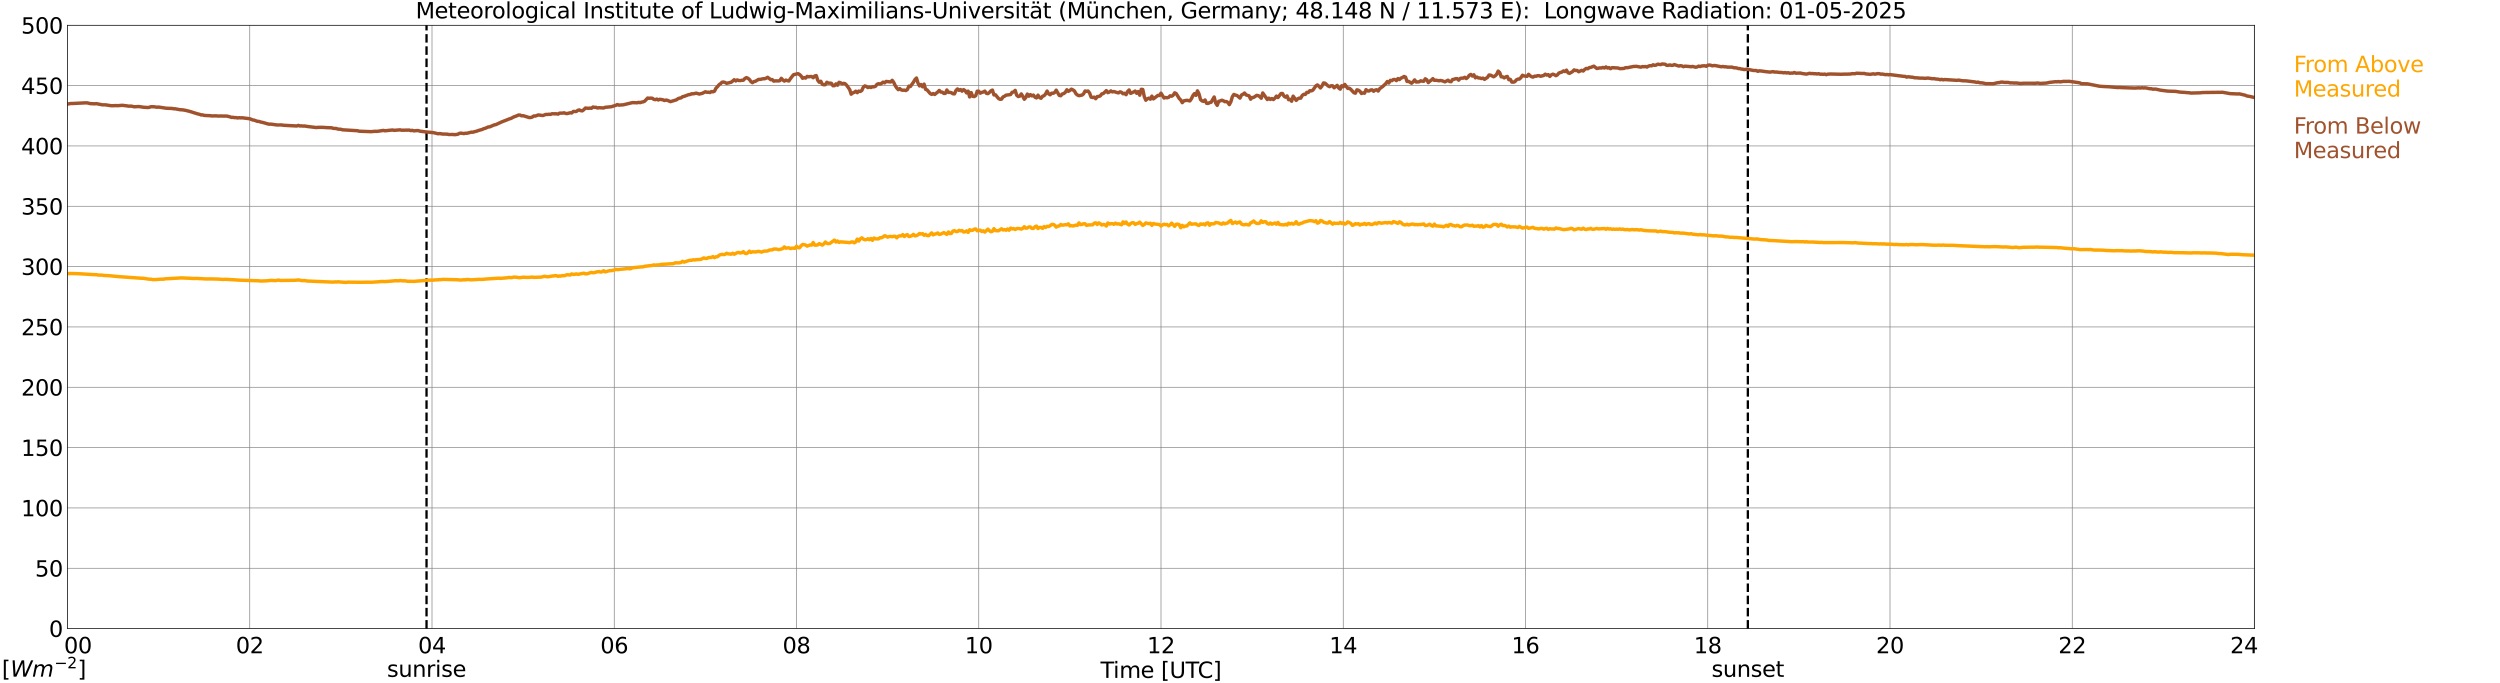 <?xml version="1.0" encoding="utf-8" standalone="no"?>
<!DOCTYPE svg PUBLIC "-//W3C//DTD SVG 1.1//EN"
  "http://www.w3.org/Graphics/SVG/1.1/DTD/svg11.dtd">
<svg xmlns:xlink="http://www.w3.org/1999/xlink" width="1085.4pt" height="296.64pt" viewBox="0 0 1085.4 296.64" xmlns="http://www.w3.org/2000/svg" version="1.1">
 <defs>
  <style type="text/css">*{stroke-linejoin: round; stroke-linecap: butt}</style>
 </defs>
 <g id="figure_1">
  <g id="patch_1">
   <path d="M 0 296.64 
L 1085.4 296.64 
L 1085.4 0 
L 0 0 
z
" style="fill: #ffffff"/>
  </g>
  <g id="axes_1">
   <g id="patch_2">
    <path d="M 29.306 272.909 
L 978.814 272.909 
L 978.814 10.976 
L 29.306 10.976 
z
" style="fill: #ffffff"/>
   </g>
   <g id="patch_3">
    <path d="M 978.814 272.909 
L 978.814 272.909 
L 978.814 10.976 
L 978.814 10.976 
z
" clip-path="url(#p8fbdc53248)" style="fill: #d3d3d3; opacity: 0.25; stroke: #d3d3d3; stroke-linejoin: miter"/>
   </g>
   <g id="matplotlib.axis_1">
    <g id="xtick_1">
     <g id="line2d_1">
      <path d="M 29.306 272.909 
L 29.306 10.976 
" clip-path="url(#p8fbdc53248)" style="fill: none; stroke: #808080; stroke-width: 0.3; stroke-linecap: square"/>
     </g>
     <g id="line2d_2"/>
     <g id="text_1">
      <!--    00 -->
      <g transform="translate(18.733 283.627) scale(0.095 -0.095)">
       <defs>
        <path id="DejaVuSans-20" transform="scale(0.016)"/>
        <path id="DejaVuSans-30" d="M 2034 4250 
Q 1547 4250 1301 3770 
Q 1056 3291 1056 2328 
Q 1056 1369 1301 889 
Q 1547 409 2034 409 
Q 2525 409 2770 889 
Q 3016 1369 3016 2328 
Q 3016 3291 2770 3770 
Q 2525 4250 2034 4250 
z
M 2034 4750 
Q 2819 4750 3233 4129 
Q 3647 3509 3647 2328 
Q 3647 1150 3233 529 
Q 2819 -91 2034 -91 
Q 1250 -91 836 529 
Q 422 1150 422 2328 
Q 422 3509 836 4129 
Q 1250 4750 2034 4750 
z
" transform="scale(0.016)"/>
       </defs>
       <use xlink:href="#DejaVuSans-20"/>
       <use xlink:href="#DejaVuSans-20" transform="translate(31.787 0)"/>
       <use xlink:href="#DejaVuSans-20" transform="translate(63.574 0)"/>
       <use xlink:href="#DejaVuSans-30" transform="translate(95.361 0)"/>
       <use xlink:href="#DejaVuSans-30" transform="translate(158.984 0)"/>
      </g>
     </g>
    </g>
    <g id="xtick_2">
     <g id="line2d_3">
      <path d="M 108.431 272.909 
L 108.431 10.976 
" clip-path="url(#p8fbdc53248)" style="fill: none; stroke: #808080; stroke-width: 0.3; stroke-linecap: square"/>
     </g>
     <g id="line2d_4"/>
     <g id="text_2">
      <!-- 02 -->
      <g transform="translate(102.387 283.627) scale(0.095 -0.095)">
       <defs>
        <path id="DejaVuSans-32" d="M 1228 531 
L 3431 531 
L 3431 0 
L 469 0 
L 469 531 
Q 828 903 1448 1529 
Q 2069 2156 2228 2338 
Q 2531 2678 2651 2914 
Q 2772 3150 2772 3378 
Q 2772 3750 2511 3984 
Q 2250 4219 1831 4219 
Q 1534 4219 1204 4116 
Q 875 4013 500 3803 
L 500 4441 
Q 881 4594 1212 4672 
Q 1544 4750 1819 4750 
Q 2544 4750 2975 4387 
Q 3406 4025 3406 3419 
Q 3406 3131 3298 2873 
Q 3191 2616 2906 2266 
Q 2828 2175 2409 1742 
Q 1991 1309 1228 531 
z
" transform="scale(0.016)"/>
       </defs>
       <use xlink:href="#DejaVuSans-30"/>
       <use xlink:href="#DejaVuSans-32" transform="translate(63.623 0)"/>
      </g>
     </g>
    </g>
    <g id="xtick_3">
     <g id="line2d_5">
      <path d="M 187.557 272.909 
L 187.557 10.976 
" clip-path="url(#p8fbdc53248)" style="fill: none; stroke: #808080; stroke-width: 0.3; stroke-linecap: square"/>
     </g>
     <g id="line2d_6"/>
     <g id="text_3">
      <!-- 04 -->
      <g transform="translate(181.513 283.627) scale(0.095 -0.095)">
       <defs>
        <path id="DejaVuSans-34" d="M 2419 4116 
L 825 1625 
L 2419 1625 
L 2419 4116 
z
M 2253 4666 
L 3047 4666 
L 3047 1625 
L 3713 1625 
L 3713 1100 
L 3047 1100 
L 3047 0 
L 2419 0 
L 2419 1100 
L 313 1100 
L 313 1709 
L 2253 4666 
z
" transform="scale(0.016)"/>
       </defs>
       <use xlink:href="#DejaVuSans-30"/>
       <use xlink:href="#DejaVuSans-34" transform="translate(63.623 0)"/>
      </g>
     </g>
    </g>
    <g id="xtick_4">
     <g id="line2d_7">
      <path d="M 266.683 272.909 
L 266.683 10.976 
" clip-path="url(#p8fbdc53248)" style="fill: none; stroke: #808080; stroke-width: 0.3; stroke-linecap: square"/>
     </g>
     <g id="line2d_8"/>
     <g id="text_4">
      <!-- 06 -->
      <g transform="translate(260.638 283.627) scale(0.095 -0.095)">
       <defs>
        <path id="DejaVuSans-36" d="M 2113 2584 
Q 1688 2584 1439 2293 
Q 1191 2003 1191 1497 
Q 1191 994 1439 701 
Q 1688 409 2113 409 
Q 2538 409 2786 701 
Q 3034 994 3034 1497 
Q 3034 2003 2786 2293 
Q 2538 2584 2113 2584 
z
M 3366 4563 
L 3366 3988 
Q 3128 4100 2886 4159 
Q 2644 4219 2406 4219 
Q 1781 4219 1451 3797 
Q 1122 3375 1075 2522 
Q 1259 2794 1537 2939 
Q 1816 3084 2150 3084 
Q 2853 3084 3261 2657 
Q 3669 2231 3669 1497 
Q 3669 778 3244 343 
Q 2819 -91 2113 -91 
Q 1303 -91 875 529 
Q 447 1150 447 2328 
Q 447 3434 972 4092 
Q 1497 4750 2381 4750 
Q 2619 4750 2861 4703 
Q 3103 4656 3366 4563 
z
" transform="scale(0.016)"/>
       </defs>
       <use xlink:href="#DejaVuSans-30"/>
       <use xlink:href="#DejaVuSans-36" transform="translate(63.623 0)"/>
      </g>
     </g>
    </g>
    <g id="xtick_5">
     <g id="line2d_9">
      <path d="M 345.808 272.909 
L 345.808 10.976 
" clip-path="url(#p8fbdc53248)" style="fill: none; stroke: #808080; stroke-width: 0.3; stroke-linecap: square"/>
     </g>
     <g id="line2d_10"/>
     <g id="text_5">
      <!-- 08 -->
      <g transform="translate(339.764 283.627) scale(0.095 -0.095)">
       <defs>
        <path id="DejaVuSans-38" d="M 2034 2216 
Q 1584 2216 1326 1975 
Q 1069 1734 1069 1313 
Q 1069 891 1326 650 
Q 1584 409 2034 409 
Q 2484 409 2743 651 
Q 3003 894 3003 1313 
Q 3003 1734 2745 1975 
Q 2488 2216 2034 2216 
z
M 1403 2484 
Q 997 2584 770 2862 
Q 544 3141 544 3541 
Q 544 4100 942 4425 
Q 1341 4750 2034 4750 
Q 2731 4750 3128 4425 
Q 3525 4100 3525 3541 
Q 3525 3141 3298 2862 
Q 3072 2584 2669 2484 
Q 3125 2378 3379 2068 
Q 3634 1759 3634 1313 
Q 3634 634 3220 271 
Q 2806 -91 2034 -91 
Q 1263 -91 848 271 
Q 434 634 434 1313 
Q 434 1759 690 2068 
Q 947 2378 1403 2484 
z
M 1172 3481 
Q 1172 3119 1398 2916 
Q 1625 2713 2034 2713 
Q 2441 2713 2670 2916 
Q 2900 3119 2900 3481 
Q 2900 3844 2670 4047 
Q 2441 4250 2034 4250 
Q 1625 4250 1398 4047 
Q 1172 3844 1172 3481 
z
" transform="scale(0.016)"/>
       </defs>
       <use xlink:href="#DejaVuSans-30"/>
       <use xlink:href="#DejaVuSans-38" transform="translate(63.623 0)"/>
      </g>
     </g>
    </g>
    <g id="xtick_6">
     <g id="line2d_11">
      <path d="M 424.934 272.909 
L 424.934 10.976 
" clip-path="url(#p8fbdc53248)" style="fill: none; stroke: #808080; stroke-width: 0.3; stroke-linecap: square"/>
     </g>
     <g id="line2d_12"/>
     <g id="text_6">
      <!-- 10 -->
      <g transform="translate(418.89 283.627) scale(0.095 -0.095)">
       <defs>
        <path id="DejaVuSans-31" d="M 794 531 
L 1825 531 
L 1825 4091 
L 703 3866 
L 703 4441 
L 1819 4666 
L 2450 4666 
L 2450 531 
L 3481 531 
L 3481 0 
L 794 0 
L 794 531 
z
" transform="scale(0.016)"/>
       </defs>
       <use xlink:href="#DejaVuSans-31"/>
       <use xlink:href="#DejaVuSans-30" transform="translate(63.623 0)"/>
      </g>
     </g>
    </g>
    <g id="xtick_7">
     <g id="line2d_13">
      <path d="M 504.06 272.909 
L 504.06 10.976 
" clip-path="url(#p8fbdc53248)" style="fill: none; stroke: #808080; stroke-width: 0.3; stroke-linecap: square"/>
     </g>
     <g id="line2d_14"/>
     <g id="text_7">
      <!-- 12 -->
      <g transform="translate(498.015 283.627) scale(0.095 -0.095)">
       <use xlink:href="#DejaVuSans-31"/>
       <use xlink:href="#DejaVuSans-32" transform="translate(63.623 0)"/>
      </g>
     </g>
    </g>
    <g id="xtick_8">
     <g id="line2d_15">
      <path d="M 583.185 272.909 
L 583.185 10.976 
" clip-path="url(#p8fbdc53248)" style="fill: none; stroke: #808080; stroke-width: 0.3; stroke-linecap: square"/>
     </g>
     <g id="line2d_16"/>
     <g id="text_8">
      <!-- 14 -->
      <g transform="translate(577.141 283.627) scale(0.095 -0.095)">
       <use xlink:href="#DejaVuSans-31"/>
       <use xlink:href="#DejaVuSans-34" transform="translate(63.623 0)"/>
      </g>
     </g>
    </g>
    <g id="xtick_9">
     <g id="line2d_17">
      <path d="M 662.311 272.909 
L 662.311 10.976 
" clip-path="url(#p8fbdc53248)" style="fill: none; stroke: #808080; stroke-width: 0.3; stroke-linecap: square"/>
     </g>
     <g id="line2d_18"/>
     <g id="text_9">
      <!-- 16 -->
      <g transform="translate(656.267 283.627) scale(0.095 -0.095)">
       <use xlink:href="#DejaVuSans-31"/>
       <use xlink:href="#DejaVuSans-36" transform="translate(63.623 0)"/>
      </g>
     </g>
    </g>
    <g id="xtick_10">
     <g id="line2d_19">
      <path d="M 741.437 272.909 
L 741.437 10.976 
" clip-path="url(#p8fbdc53248)" style="fill: none; stroke: #808080; stroke-width: 0.3; stroke-linecap: square"/>
     </g>
     <g id="line2d_20"/>
     <g id="text_10">
      <!-- 18 -->
      <g transform="translate(735.392 283.627) scale(0.095 -0.095)">
       <use xlink:href="#DejaVuSans-31"/>
       <use xlink:href="#DejaVuSans-38" transform="translate(63.623 0)"/>
      </g>
     </g>
    </g>
    <g id="xtick_11">
     <g id="line2d_21">
      <path d="M 820.562 272.909 
L 820.562 10.976 
" clip-path="url(#p8fbdc53248)" style="fill: none; stroke: #808080; stroke-width: 0.3; stroke-linecap: square"/>
     </g>
     <g id="line2d_22"/>
     <g id="text_11">
      <!-- 20 -->
      <g transform="translate(814.518 283.627) scale(0.095 -0.095)">
       <use xlink:href="#DejaVuSans-32"/>
       <use xlink:href="#DejaVuSans-30" transform="translate(63.623 0)"/>
      </g>
     </g>
    </g>
    <g id="xtick_12">
     <g id="line2d_23">
      <path d="M 899.688 272.909 
L 899.688 10.976 
" clip-path="url(#p8fbdc53248)" style="fill: none; stroke: #808080; stroke-width: 0.3; stroke-linecap: square"/>
     </g>
     <g id="line2d_24"/>
     <g id="text_12">
      <!-- 22 -->
      <g transform="translate(893.644 283.627) scale(0.095 -0.095)">
       <use xlink:href="#DejaVuSans-32"/>
       <use xlink:href="#DejaVuSans-32" transform="translate(63.623 0)"/>
      </g>
     </g>
    </g>
    <g id="xtick_13">
     <g id="line2d_25">
      <path d="M 978.814 272.909 
L 978.814 10.976 
" clip-path="url(#p8fbdc53248)" style="fill: none; stroke: #808080; stroke-width: 0.3; stroke-linecap: square"/>
     </g>
     <g id="line2d_26"/>
     <g id="text_13">
      <!-- 24    -->
      <g transform="translate(968.241 283.627) scale(0.095 -0.095)">
       <use xlink:href="#DejaVuSans-32"/>
       <use xlink:href="#DejaVuSans-34" transform="translate(63.623 0)"/>
       <use xlink:href="#DejaVuSans-20" transform="translate(127.246 0)"/>
       <use xlink:href="#DejaVuSans-20" transform="translate(159.033 0)"/>
       <use xlink:href="#DejaVuSans-20" transform="translate(190.82 0)"/>
      </g>
     </g>
    </g>
    <g id="text_14">
     <!-- Time [UTC] -->
     <g transform="translate(477.806 294.322) scale(0.095 -0.095)">
      <defs>
       <path id="DejaVuSans-54" d="M -19 4666 
L 3928 4666 
L 3928 4134 
L 2272 4134 
L 2272 0 
L 1638 0 
L 1638 4134 
L -19 4134 
L -19 4666 
z
" transform="scale(0.016)"/>
       <path id="DejaVuSans-69" d="M 603 3500 
L 1178 3500 
L 1178 0 
L 603 0 
L 603 3500 
z
M 603 4863 
L 1178 4863 
L 1178 4134 
L 603 4134 
L 603 4863 
z
" transform="scale(0.016)"/>
       <path id="DejaVuSans-6d" d="M 3328 2828 
Q 3544 3216 3844 3400 
Q 4144 3584 4550 3584 
Q 5097 3584 5394 3201 
Q 5691 2819 5691 2113 
L 5691 0 
L 5113 0 
L 5113 2094 
Q 5113 2597 4934 2840 
Q 4756 3084 4391 3084 
Q 3944 3084 3684 2787 
Q 3425 2491 3425 1978 
L 3425 0 
L 2847 0 
L 2847 2094 
Q 2847 2600 2669 2842 
Q 2491 3084 2119 3084 
Q 1678 3084 1418 2786 
Q 1159 2488 1159 1978 
L 1159 0 
L 581 0 
L 581 3500 
L 1159 3500 
L 1159 2956 
Q 1356 3278 1631 3431 
Q 1906 3584 2284 3584 
Q 2666 3584 2933 3390 
Q 3200 3197 3328 2828 
z
" transform="scale(0.016)"/>
       <path id="DejaVuSans-65" d="M 3597 1894 
L 3597 1613 
L 953 1613 
Q 991 1019 1311 708 
Q 1631 397 2203 397 
Q 2534 397 2845 478 
Q 3156 559 3463 722 
L 3463 178 
Q 3153 47 2828 -22 
Q 2503 -91 2169 -91 
Q 1331 -91 842 396 
Q 353 884 353 1716 
Q 353 2575 817 3079 
Q 1281 3584 2069 3584 
Q 2775 3584 3186 3129 
Q 3597 2675 3597 1894 
z
M 3022 2063 
Q 3016 2534 2758 2815 
Q 2500 3097 2075 3097 
Q 1594 3097 1305 2825 
Q 1016 2553 972 2059 
L 3022 2063 
z
" transform="scale(0.016)"/>
       <path id="DejaVuSans-5b" d="M 550 4863 
L 1875 4863 
L 1875 4416 
L 1125 4416 
L 1125 -397 
L 1875 -397 
L 1875 -844 
L 550 -844 
L 550 4863 
z
" transform="scale(0.016)"/>
       <path id="DejaVuSans-55" d="M 556 4666 
L 1191 4666 
L 1191 1831 
Q 1191 1081 1462 751 
Q 1734 422 2344 422 
Q 2950 422 3222 751 
Q 3494 1081 3494 1831 
L 3494 4666 
L 4128 4666 
L 4128 1753 
Q 4128 841 3676 375 
Q 3225 -91 2344 -91 
Q 1459 -91 1007 375 
Q 556 841 556 1753 
L 556 4666 
z
" transform="scale(0.016)"/>
       <path id="DejaVuSans-43" d="M 4122 4306 
L 4122 3641 
Q 3803 3938 3442 4084 
Q 3081 4231 2675 4231 
Q 1875 4231 1450 3742 
Q 1025 3253 1025 2328 
Q 1025 1406 1450 917 
Q 1875 428 2675 428 
Q 3081 428 3442 575 
Q 3803 722 4122 1019 
L 4122 359 
Q 3791 134 3420 21 
Q 3050 -91 2638 -91 
Q 1578 -91 968 557 
Q 359 1206 359 2328 
Q 359 3453 968 4101 
Q 1578 4750 2638 4750 
Q 3056 4750 3426 4639 
Q 3797 4528 4122 4306 
z
" transform="scale(0.016)"/>
       <path id="DejaVuSans-5d" d="M 1947 4863 
L 1947 -844 
L 622 -844 
L 622 -397 
L 1369 -397 
L 1369 4416 
L 622 4416 
L 622 4863 
L 1947 4863 
z
" transform="scale(0.016)"/>
      </defs>
      <use xlink:href="#DejaVuSans-54"/>
      <use xlink:href="#DejaVuSans-69" transform="translate(57.959 0)"/>
      <use xlink:href="#DejaVuSans-6d" transform="translate(85.742 0)"/>
      <use xlink:href="#DejaVuSans-65" transform="translate(183.154 0)"/>
      <use xlink:href="#DejaVuSans-20" transform="translate(244.678 0)"/>
      <use xlink:href="#DejaVuSans-5b" transform="translate(276.465 0)"/>
      <use xlink:href="#DejaVuSans-55" transform="translate(315.479 0)"/>
      <use xlink:href="#DejaVuSans-54" transform="translate(388.672 0)"/>
      <use xlink:href="#DejaVuSans-43" transform="translate(443.881 0)"/>
      <use xlink:href="#DejaVuSans-5d" transform="translate(513.705 0)"/>
     </g>
    </g>
   </g>
   <g id="matplotlib.axis_2">
    <g id="ytick_1">
     <g id="line2d_27">
      <path d="M 29.306 272.909 
L 978.814 272.909 
" clip-path="url(#p8fbdc53248)" style="fill: none; stroke: #808080; stroke-width: 0.3; stroke-linecap: square"/>
     </g>
     <g id="line2d_28"/>
     <g id="text_15">
      <!-- 0 -->
      <g transform="translate(21.261 276.518) scale(0.095 -0.095)">
       <use xlink:href="#DejaVuSans-30"/>
      </g>
     </g>
    </g>
    <g id="ytick_2">
     <g id="line2d_29">
      <path d="M 29.306 246.715 
L 978.814 246.715 
" clip-path="url(#p8fbdc53248)" style="fill: none; stroke: #808080; stroke-width: 0.3; stroke-linecap: square"/>
     </g>
     <g id="line2d_30"/>
     <g id="text_16">
      <!-- 50 -->
      <g transform="translate(15.217 250.325) scale(0.095 -0.095)">
       <defs>
        <path id="DejaVuSans-35" d="M 691 4666 
L 3169 4666 
L 3169 4134 
L 1269 4134 
L 1269 2991 
Q 1406 3038 1543 3061 
Q 1681 3084 1819 3084 
Q 2600 3084 3056 2656 
Q 3513 2228 3513 1497 
Q 3513 744 3044 326 
Q 2575 -91 1722 -91 
Q 1428 -91 1123 -41 
Q 819 9 494 109 
L 494 744 
Q 775 591 1075 516 
Q 1375 441 1709 441 
Q 2250 441 2565 725 
Q 2881 1009 2881 1497 
Q 2881 1984 2565 2268 
Q 2250 2553 1709 2553 
Q 1456 2553 1204 2497 
Q 953 2441 691 2322 
L 691 4666 
z
" transform="scale(0.016)"/>
       </defs>
       <use xlink:href="#DejaVuSans-35"/>
       <use xlink:href="#DejaVuSans-30" transform="translate(63.623 0)"/>
      </g>
     </g>
    </g>
    <g id="ytick_3">
     <g id="line2d_31">
      <path d="M 29.306 220.522 
L 978.814 220.522 
" clip-path="url(#p8fbdc53248)" style="fill: none; stroke: #808080; stroke-width: 0.3; stroke-linecap: square"/>
     </g>
     <g id="line2d_32"/>
     <g id="text_17">
      <!-- 100 -->
      <g transform="translate(9.173 224.131) scale(0.095 -0.095)">
       <use xlink:href="#DejaVuSans-31"/>
       <use xlink:href="#DejaVuSans-30" transform="translate(63.623 0)"/>
       <use xlink:href="#DejaVuSans-30" transform="translate(127.246 0)"/>
      </g>
     </g>
    </g>
    <g id="ytick_4">
     <g id="line2d_33">
      <path d="M 29.306 194.329 
L 978.814 194.329 
" clip-path="url(#p8fbdc53248)" style="fill: none; stroke: #808080; stroke-width: 0.3; stroke-linecap: square"/>
     </g>
     <g id="line2d_34"/>
     <g id="text_18">
      <!-- 150 -->
      <g transform="translate(9.173 197.938) scale(0.095 -0.095)">
       <use xlink:href="#DejaVuSans-31"/>
       <use xlink:href="#DejaVuSans-35" transform="translate(63.623 0)"/>
       <use xlink:href="#DejaVuSans-30" transform="translate(127.246 0)"/>
      </g>
     </g>
    </g>
    <g id="ytick_5">
     <g id="line2d_35">
      <path d="M 29.306 168.136 
L 978.814 168.136 
" clip-path="url(#p8fbdc53248)" style="fill: none; stroke: #808080; stroke-width: 0.3; stroke-linecap: square"/>
     </g>
     <g id="line2d_36"/>
     <g id="text_19">
      <!-- 200 -->
      <g transform="translate(9.173 171.745) scale(0.095 -0.095)">
       <use xlink:href="#DejaVuSans-32"/>
       <use xlink:href="#DejaVuSans-30" transform="translate(63.623 0)"/>
       <use xlink:href="#DejaVuSans-30" transform="translate(127.246 0)"/>
      </g>
     </g>
    </g>
    <g id="ytick_6">
     <g id="line2d_37">
      <path d="M 29.306 141.942 
L 978.814 141.942 
" clip-path="url(#p8fbdc53248)" style="fill: none; stroke: #808080; stroke-width: 0.3; stroke-linecap: square"/>
     </g>
     <g id="line2d_38"/>
     <g id="text_20">
      <!-- 250 -->
      <g transform="translate(9.173 145.551) scale(0.095 -0.095)">
       <use xlink:href="#DejaVuSans-32"/>
       <use xlink:href="#DejaVuSans-35" transform="translate(63.623 0)"/>
       <use xlink:href="#DejaVuSans-30" transform="translate(127.246 0)"/>
      </g>
     </g>
    </g>
    <g id="ytick_7">
     <g id="line2d_39">
      <path d="M 29.306 115.749 
L 978.814 115.749 
" clip-path="url(#p8fbdc53248)" style="fill: none; stroke: #808080; stroke-width: 0.3; stroke-linecap: square"/>
     </g>
     <g id="line2d_40"/>
     <g id="text_21">
      <!-- 300 -->
      <g transform="translate(9.173 119.358) scale(0.095 -0.095)">
       <defs>
        <path id="DejaVuSans-33" d="M 2597 2516 
Q 3050 2419 3304 2112 
Q 3559 1806 3559 1356 
Q 3559 666 3084 287 
Q 2609 -91 1734 -91 
Q 1441 -91 1130 -33 
Q 819 25 488 141 
L 488 750 
Q 750 597 1062 519 
Q 1375 441 1716 441 
Q 2309 441 2620 675 
Q 2931 909 2931 1356 
Q 2931 1769 2642 2001 
Q 2353 2234 1838 2234 
L 1294 2234 
L 1294 2753 
L 1863 2753 
Q 2328 2753 2575 2939 
Q 2822 3125 2822 3475 
Q 2822 3834 2567 4026 
Q 2313 4219 1838 4219 
Q 1578 4219 1281 4162 
Q 984 4106 628 3988 
L 628 4550 
Q 988 4650 1302 4700 
Q 1616 4750 1894 4750 
Q 2613 4750 3031 4423 
Q 3450 4097 3450 3541 
Q 3450 3153 3228 2886 
Q 3006 2619 2597 2516 
z
" transform="scale(0.016)"/>
       </defs>
       <use xlink:href="#DejaVuSans-33"/>
       <use xlink:href="#DejaVuSans-30" transform="translate(63.623 0)"/>
       <use xlink:href="#DejaVuSans-30" transform="translate(127.246 0)"/>
      </g>
     </g>
    </g>
    <g id="ytick_8">
     <g id="line2d_41">
      <path d="M 29.306 89.556 
L 978.814 89.556 
" clip-path="url(#p8fbdc53248)" style="fill: none; stroke: #808080; stroke-width: 0.3; stroke-linecap: square"/>
     </g>
     <g id="line2d_42"/>
     <g id="text_22">
      <!-- 350 -->
      <g transform="translate(9.173 93.165) scale(0.095 -0.095)">
       <use xlink:href="#DejaVuSans-33"/>
       <use xlink:href="#DejaVuSans-35" transform="translate(63.623 0)"/>
       <use xlink:href="#DejaVuSans-30" transform="translate(127.246 0)"/>
      </g>
     </g>
    </g>
    <g id="ytick_9">
     <g id="line2d_43">
      <path d="M 29.306 63.362 
L 978.814 63.362 
" clip-path="url(#p8fbdc53248)" style="fill: none; stroke: #808080; stroke-width: 0.3; stroke-linecap: square"/>
     </g>
     <g id="line2d_44"/>
     <g id="text_23">
      <!-- 400 -->
      <g transform="translate(9.173 66.972) scale(0.095 -0.095)">
       <use xlink:href="#DejaVuSans-34"/>
       <use xlink:href="#DejaVuSans-30" transform="translate(63.623 0)"/>
       <use xlink:href="#DejaVuSans-30" transform="translate(127.246 0)"/>
      </g>
     </g>
    </g>
    <g id="ytick_10">
     <g id="line2d_45">
      <path d="M 29.306 37.169 
L 978.814 37.169 
" clip-path="url(#p8fbdc53248)" style="fill: none; stroke: #808080; stroke-width: 0.3; stroke-linecap: square"/>
     </g>
     <g id="line2d_46"/>
     <g id="text_24">
      <!-- 450 -->
      <g transform="translate(9.173 40.778) scale(0.095 -0.095)">
       <use xlink:href="#DejaVuSans-34"/>
       <use xlink:href="#DejaVuSans-35" transform="translate(63.623 0)"/>
       <use xlink:href="#DejaVuSans-30" transform="translate(127.246 0)"/>
      </g>
     </g>
    </g>
    <g id="ytick_11">
     <g id="line2d_47">
      <path d="M 29.306 10.976 
L 978.814 10.976 
" clip-path="url(#p8fbdc53248)" style="fill: none; stroke: #808080; stroke-width: 0.3; stroke-linecap: square"/>
     </g>
     <g id="line2d_48"/>
     <g id="text_25">
      <!-- 500 -->
      <g transform="translate(9.173 14.585) scale(0.095 -0.095)">
       <use xlink:href="#DejaVuSans-35"/>
       <use xlink:href="#DejaVuSans-30" transform="translate(63.623 0)"/>
       <use xlink:href="#DejaVuSans-30" transform="translate(127.246 0)"/>
      </g>
     </g>
    </g>
   </g>
   <g id="line2d_49">
    <path d="M 185.183 272.909 
L 185.183 10.976 
" clip-path="url(#p8fbdc53248)" style="fill: none; stroke-dasharray: 3.7,1.6; stroke-dashoffset: 0; stroke: #000000"/>
   </g>
   <g id="line2d_50">
    <path d="M 758.844 272.909 
L 758.844 10.976 
" clip-path="url(#p8fbdc53248)" style="fill: none; stroke-dasharray: 3.7,1.6; stroke-dashoffset: 0; stroke: #000000"/>
   </g>
   <g id="line2d_51">
    <path d="M 29.306 118.74 
L 29.965 118.803 
L 30.625 118.735 
L 32.603 118.787 
L 33.921 118.819 
L 41.175 119.264 
L 41.834 119.238 
L 42.493 119.406 
L 44.472 119.468 
L 45.131 119.599 
L 46.45 119.641 
L 47.768 119.73 
L 51.065 120.066 
L 60.956 120.778 
L 62.275 120.841 
L 64.912 121.239 
L 65.572 121.202 
L 66.231 121.396 
L 67.55 121.38 
L 70.187 121.187 
L 70.847 121.255 
L 71.506 121.066 
L 78.759 120.658 
L 82.056 120.794 
L 84.034 120.919 
L 85.353 120.878 
L 87.331 120.982 
L 89.309 121.098 
L 91.947 121.103 
L 94.584 121.171 
L 95.903 121.244 
L 96.563 121.339 
L 97.881 121.26 
L 99.86 121.375 
L 101.178 121.449 
L 104.475 121.658 
L 112.388 121.91 
L 113.047 122.014 
L 115.685 121.925 
L 117.663 121.731 
L 119.641 121.831 
L 120.96 121.574 
L 121.619 121.768 
L 123.597 121.752 
L 128.213 121.69 
L 129.532 121.538 
L 130.85 121.773 
L 131.51 121.857 
L 132.169 121.784 
L 133.488 122.014 
L 144.697 122.486 
L 145.357 122.365 
L 146.016 122.444 
L 146.676 122.344 
L 149.972 122.606 
L 151.291 122.491 
L 156.566 122.564 
L 159.204 122.512 
L 161.182 122.543 
L 164.479 122.334 
L 165.798 122.203 
L 167.116 122.266 
L 169.094 122.114 
L 171.732 121.878 
L 173.051 121.931 
L 173.71 121.8 
L 175.029 121.946 
L 175.688 121.915 
L 177.007 122.13 
L 179.645 122.166 
L 186.238 121.632 
L 188.216 121.616 
L 188.876 121.522 
L 190.195 121.485 
L 190.854 121.386 
L 191.513 121.417 
L 192.173 121.297 
L 198.767 121.454 
L 199.426 121.574 
L 200.745 121.548 
L 201.404 121.407 
L 202.063 121.543 
L 202.723 121.318 
L 204.701 121.496 
L 207.998 121.281 
L 209.317 121.307 
L 211.295 121.119 
L 216.57 120.778 
L 217.229 120.862 
L 219.867 120.637 
L 221.186 120.443 
L 221.845 120.574 
L 223.164 120.296 
L 224.482 120.401 
L 225.142 120.537 
L 225.801 120.548 
L 227.12 120.348 
L 228.439 120.432 
L 229.757 120.422 
L 231.076 120.296 
L 231.736 120.422 
L 235.033 120.312 
L 236.351 119.956 
L 237.67 120.176 
L 238.989 120.003 
L 239.648 119.84 
L 240.308 119.825 
L 240.967 119.678 
L 241.626 119.704 
L 242.286 119.992 
L 242.945 119.804 
L 243.604 119.856 
L 244.264 119.646 
L 244.923 119.72 
L 246.242 119.264 
L 247.561 119.406 
L 248.22 118.924 
L 248.88 119.159 
L 249.539 119.112 
L 250.198 118.897 
L 250.858 119.133 
L 253.495 118.594 
L 254.155 118.897 
L 254.814 118.871 
L 255.473 118.719 
L 256.133 118.436 
L 256.792 118.279 
L 257.451 118.426 
L 258.111 118.363 
L 258.77 118.117 
L 260.089 117.886 
L 260.748 118.138 
L 261.408 117.981 
L 262.067 117.525 
L 262.726 118.033 
L 264.705 117.493 
L 265.364 117.52 
L 266.683 117.237 
L 267.342 116.907 
L 268.002 117.064 
L 270.639 116.802 
L 272.617 116.582 
L 273.277 116.697 
L 273.936 116.624 
L 274.595 116.241 
L 278.552 115.864 
L 279.211 115.854 
L 279.87 115.613 
L 283.167 115.241 
L 283.827 115.01 
L 284.486 115.141 
L 285.145 115.026 
L 285.805 115.052 
L 287.124 114.785 
L 292.399 114.465 
L 293.058 114.135 
L 295.036 114.109 
L 295.696 113.931 
L 296.355 113.454 
L 297.014 113.8 
L 298.992 113.13 
L 299.652 113.004 
L 300.311 112.999 
L 300.971 112.784 
L 301.63 112.883 
L 302.289 112.726 
L 304.267 112.621 
L 305.586 111.977 
L 306.246 112.223 
L 306.905 112.213 
L 307.564 111.825 
L 308.883 111.768 
L 309.543 111.406 
L 310.202 111.862 
L 310.861 111.49 
L 311.521 111.458 
L 312.18 110.84 
L 312.839 110.573 
L 313.499 110.447 
L 314.158 110.547 
L 314.818 110.421 
L 315.477 109.96 
L 316.136 110.201 
L 317.455 110.364 
L 318.114 109.955 
L 318.774 110.374 
L 320.093 109.698 
L 320.752 109.62 
L 321.411 109.829 
L 322.071 109.719 
L 322.73 109.253 
L 323.39 109.939 
L 324.049 110.096 
L 324.708 109.761 
L 325.368 109.038 
L 326.027 109.604 
L 326.686 109.316 
L 328.005 109.394 
L 329.324 109.112 
L 330.643 109.457 
L 331.302 109.148 
L 331.961 109.028 
L 333.28 108.975 
L 333.94 108.598 
L 334.599 108.488 
L 335.258 108.504 
L 335.918 108.111 
L 337.236 108.158 
L 337.896 108.362 
L 338.555 108.305 
L 339.874 107.912 
L 340.533 107.194 
L 341.193 107.76 
L 341.852 107.619 
L 342.512 107.592 
L 343.171 107.933 
L 343.83 107.729 
L 345.149 107.786 
L 345.808 106.906 
L 346.468 107.514 
L 347.127 107.577 
L 347.787 106.723 
L 348.446 106.157 
L 349.105 106.215 
L 349.765 106.393 
L 350.424 106.854 
L 351.743 106.33 
L 352.402 106.408 
L 353.062 105.293 
L 353.721 106.44 
L 354.38 106.435 
L 355.04 106.309 
L 355.699 105.78 
L 357.018 106.414 
L 357.677 105.885 
L 358.337 105.078 
L 358.996 105.649 
L 359.655 105.78 
L 360.315 105.67 
L 362.293 104.25 
L 362.952 105.088 
L 363.612 104.632 
L 364.271 105.235 
L 364.93 104.999 
L 368.227 105.261 
L 368.887 105.366 
L 369.546 105.083 
L 370.206 105.01 
L 370.865 105.418 
L 371.524 105.057 
L 372.184 103.82 
L 372.843 104.643 
L 373.502 103.731 
L 374.162 103.255 
L 374.821 103.805 
L 375.481 104.093 
L 376.14 104.014 
L 376.799 103.674 
L 377.459 104.056 
L 378.118 103.532 
L 378.777 104.339 
L 379.437 103.344 
L 380.096 103.695 
L 381.415 103.716 
L 382.074 103.202 
L 382.734 103.223 
L 383.393 102.878 
L 384.053 102.348 
L 384.712 102.574 
L 385.371 102.956 
L 386.031 102.684 
L 386.69 102.616 
L 387.349 102.788 
L 388.009 102.595 
L 388.668 102.61 
L 389.328 103.239 
L 389.987 102.579 
L 390.646 102.39 
L 391.306 102.417 
L 391.965 101.877 
L 392.624 102.694 
L 393.284 102.097 
L 393.943 101.872 
L 394.603 102.684 
L 395.262 102.574 
L 395.921 102.301 
L 396.581 101.751 
L 397.24 102.422 
L 397.899 102.265 
L 398.559 101.976 
L 399.218 101.39 
L 399.878 101.625 
L 400.537 101.426 
L 401.196 102.155 
L 401.856 101.788 
L 402.515 102.275 
L 403.175 102.307 
L 404.493 101.123 
L 405.153 101.956 
L 405.812 101.652 
L 406.471 101.479 
L 407.131 101.144 
L 407.79 101.788 
L 408.45 101.646 
L 409.768 100.986 
L 411.087 101.762 
L 411.746 100.719 
L 412.406 101.395 
L 413.065 101.322 
L 413.725 100.311 
L 414.384 100.143 
L 415.043 100.525 
L 415.703 100.525 
L 416.362 100.012 
L 417.022 100.232 
L 417.681 100.106 
L 418.34 100.709 
L 419 100.646 
L 419.659 100.237 
L 420.318 100.887 
L 420.978 99.745 
L 421.637 100.043 
L 422.297 99.97 
L 422.956 99.525 
L 423.615 99.399 
L 424.275 100.201 
L 425.593 99.918 
L 426.253 100.51 
L 426.912 100.206 
L 427.572 100.751 
L 428.89 99.493 
L 429.55 100.153 
L 430.209 100.588 
L 430.869 100.415 
L 431.528 99.279 
L 432.187 100.132 
L 433.506 100.19 
L 434.825 99.336 
L 435.484 99.855 
L 436.144 99.661 
L 436.803 99.949 
L 437.462 99.43 
L 438.122 99.944 
L 438.781 99.048 
L 439.44 99.41 
L 440.1 99.242 
L 440.759 99.64 
L 441.419 99.242 
L 442.078 99.2 
L 442.737 99.273 
L 443.397 99.472 
L 444.056 99.148 
L 444.716 98.435 
L 445.375 99.08 
L 446.034 98.959 
L 446.694 98.529 
L 447.353 98.545 
L 448.012 99.153 
L 448.672 99.153 
L 449.331 98.482 
L 449.991 98.163 
L 450.65 99.226 
L 451.309 98.734 
L 451.969 98.729 
L 452.628 99.163 
L 453.287 98.362 
L 453.947 98.744 
L 454.606 98.257 
L 455.266 98.367 
L 455.925 98.011 
L 456.584 97.476 
L 457.244 97.398 
L 457.903 97.796 
L 458.563 98.598 
L 459.222 98.21 
L 459.881 98.089 
L 460.541 97.471 
L 461.2 97.786 
L 462.519 97.566 
L 463.178 97.597 
L 463.838 97.194 
L 464.497 98.079 
L 465.156 97.953 
L 465.816 98.121 
L 467.134 97.738 
L 467.794 97.848 
L 468.453 96.78 
L 469.113 97.518 
L 469.772 97.44 
L 470.431 97.125 
L 471.091 97.167 
L 471.75 97.859 
L 472.409 97.67 
L 474.388 97.602 
L 475.047 96.911 
L 475.706 96.738 
L 476.366 97.45 
L 477.025 96.769 
L 477.685 97.131 
L 478.344 97.696 
L 479.003 97.445 
L 479.663 97.555 
L 480.322 98.116 
L 480.981 96.806 
L 481.641 97.288 
L 482.3 97.115 
L 482.96 97.11 
L 483.619 97.366 
L 484.278 96.879 
L 484.938 97.267 
L 485.597 97.146 
L 486.916 97.586 
L 487.575 96.329 
L 488.235 97.01 
L 488.894 96.376 
L 489.553 97.288 
L 490.213 97.676 
L 490.872 97.063 
L 491.532 96.701 
L 492.191 96.722 
L 492.85 97.419 
L 493.51 97.089 
L 494.169 96.911 
L 494.828 96.45 
L 496.147 97.89 
L 496.807 97.471 
L 497.466 96.785 
L 498.785 97.125 
L 499.444 96.911 
L 500.103 97.817 
L 500.763 97.036 
L 501.422 97.262 
L 503.4 97.508 
L 504.06 98.121 
L 504.719 97.655 
L 505.379 97.335 
L 506.038 97.56 
L 506.697 97.466 
L 507.357 98.042 
L 508.016 97.597 
L 508.675 96.879 
L 509.994 98.262 
L 510.654 97.366 
L 511.313 97.309 
L 511.972 97.555 
L 512.632 98.865 
L 513.291 97.854 
L 513.95 98.472 
L 514.61 98.131 
L 515.269 98.121 
L 516.588 96.764 
L 517.247 97.34 
L 519.226 97.173 
L 519.885 97.681 
L 520.544 97.869 
L 521.204 97.194 
L 521.863 97.424 
L 522.522 97.199 
L 523.182 97.665 
L 523.841 96.885 
L 524.501 96.764 
L 525.16 97.801 
L 525.819 97.12 
L 526.479 97.204 
L 527.138 97.136 
L 527.797 96.602 
L 529.116 96.79 
L 529.776 97.141 
L 530.435 97.33 
L 531.094 96.78 
L 531.754 97.183 
L 533.073 96.743 
L 533.732 96.104 
L 534.391 95.722 
L 535.051 97.036 
L 536.369 96.392 
L 537.029 96.905 
L 537.688 96.513 
L 538.348 96.366 
L 539.007 97.304 
L 539.666 97.545 
L 540.326 97.581 
L 540.985 97.372 
L 541.644 97.592 
L 542.304 97.66 
L 542.963 96.759 
L 543.623 96.455 
L 544.282 95.942 
L 544.941 96.607 
L 545.601 96.989 
L 546.26 97.015 
L 546.919 96.858 
L 547.579 95.884 
L 548.238 96.565 
L 548.898 96.235 
L 549.557 96.282 
L 550.216 97.078 
L 550.876 97.288 
L 551.535 96.801 
L 552.195 97.325 
L 553.513 96.822 
L 554.173 97.335 
L 554.832 96.581 
L 555.491 97.456 
L 557.47 97.655 
L 558.129 97.387 
L 558.788 97.681 
L 559.448 96.895 
L 560.107 97.251 
L 560.766 96.947 
L 561.426 97.319 
L 562.085 97.089 
L 562.745 96.256 
L 563.404 97.225 
L 564.063 97.34 
L 564.723 96.953 
L 565.382 96.843 
L 566.042 96.46 
L 568.679 95.774 
L 569.998 95.936 
L 570.657 96.219 
L 571.317 95.826 
L 571.976 96.879 
L 572.635 96.649 
L 573.295 95.727 
L 573.954 95.9 
L 574.613 96.434 
L 575.932 96.843 
L 576.592 96.832 
L 577.251 96.209 
L 578.57 97.309 
L 579.229 96.822 
L 579.889 96.995 
L 580.548 96.937 
L 581.207 97.042 
L 581.867 96.56 
L 582.526 97.015 
L 583.185 96.738 
L 583.845 97.288 
L 584.504 97.015 
L 585.164 96.34 
L 586.482 96.984 
L 587.142 97.822 
L 587.801 97.628 
L 588.46 97.089 
L 589.12 97.293 
L 589.779 97.125 
L 590.439 97.712 
L 591.098 97.309 
L 591.757 97.387 
L 592.417 96.989 
L 593.076 97.518 
L 593.736 97.194 
L 594.395 97.078 
L 595.054 97.44 
L 595.714 97.503 
L 597.032 96.832 
L 597.692 97.241 
L 598.351 96.712 
L 599.011 96.68 
L 599.67 96.937 
L 601.648 96.602 
L 602.307 96.832 
L 602.967 96.549 
L 604.286 96.89 
L 604.945 96.224 
L 605.604 96.397 
L 606.923 96.984 
L 607.582 96.313 
L 608.242 96.56 
L 608.901 97.277 
L 609.561 97.592 
L 610.22 97.655 
L 610.879 97.34 
L 611.539 97.67 
L 612.858 97.325 
L 613.517 97.267 
L 614.176 97.586 
L 614.836 97.445 
L 615.495 97.597 
L 616.154 97.456 
L 616.814 97.492 
L 618.133 97.235 
L 618.792 97.896 
L 619.451 97.88 
L 620.77 97.351 
L 621.429 97.896 
L 622.089 98.199 
L 622.748 97.304 
L 623.408 98.037 
L 626.045 98.278 
L 626.705 98.488 
L 628.023 97.801 
L 628.683 98.299 
L 629.342 97.524 
L 630.001 97.497 
L 630.661 97.88 
L 631.98 98.152 
L 632.639 97.827 
L 633.298 98.047 
L 633.958 98.446 
L 634.617 98.451 
L 635.276 97.932 
L 635.936 97.696 
L 637.255 97.707 
L 637.914 97.964 
L 638.573 97.99 
L 639.233 97.775 
L 639.892 98.268 
L 640.552 98.121 
L 641.211 98.194 
L 641.87 97.948 
L 642.53 98.493 
L 643.189 97.953 
L 643.848 98.619 
L 644.508 98.467 
L 645.167 97.838 
L 645.827 98.163 
L 647.145 98.393 
L 648.464 97.44 
L 649.783 97.456 
L 650.442 98.21 
L 651.102 97.644 
L 651.761 97.34 
L 652.42 97.937 
L 653.08 97.859 
L 653.739 98.074 
L 654.399 98.55 
L 655.058 98.157 
L 655.717 98.634 
L 656.377 98.467 
L 657.695 98.519 
L 658.355 98.587 
L 659.014 98.797 
L 659.674 98.299 
L 660.992 99.038 
L 662.97 98.598 
L 663.63 99.137 
L 665.608 98.723 
L 666.267 99.158 
L 667.586 99.289 
L 668.246 99.394 
L 668.905 99.142 
L 669.564 99.158 
L 670.224 99.483 
L 670.883 99.226 
L 671.542 99.111 
L 672.202 99.609 
L 672.861 99.279 
L 673.521 99.42 
L 674.18 99.394 
L 674.839 99.493 
L 675.499 98.98 
L 676.158 99.2 
L 676.817 99.216 
L 678.796 99.687 
L 680.114 99.561 
L 681.433 99.357 
L 682.092 99.106 
L 682.752 99.305 
L 683.411 99.781 
L 685.389 99.216 
L 686.049 99.425 
L 686.708 99.504 
L 687.368 99.064 
L 688.027 99.514 
L 688.686 99.656 
L 689.346 99.373 
L 690.005 99.441 
L 690.664 99.137 
L 691.324 99.535 
L 691.983 99.509 
L 693.302 99.195 
L 693.961 99.394 
L 696.599 99.221 
L 697.258 99.541 
L 697.918 99.174 
L 698.577 99.451 
L 699.236 99.326 
L 699.896 99.577 
L 700.555 99.446 
L 701.215 99.561 
L 701.874 99.478 
L 702.533 99.561 
L 703.193 99.383 
L 703.852 99.588 
L 704.511 99.451 
L 705.171 99.671 
L 705.83 99.734 
L 706.49 99.635 
L 707.149 99.792 
L 707.808 99.797 
L 708.468 99.635 
L 709.786 99.776 
L 710.446 99.677 
L 711.765 99.886 
L 712.424 99.734 
L 713.743 100.064 
L 715.721 100.206 
L 719.018 100.274 
L 719.677 100.593 
L 720.996 100.337 
L 721.655 100.546 
L 722.974 100.567 
L 724.952 100.855 
L 726.271 100.897 
L 726.93 101.133 
L 727.59 100.997 
L 728.249 101.107 
L 728.909 101.06 
L 729.568 101.233 
L 730.887 101.222 
L 733.524 101.584 
L 734.184 101.437 
L 734.843 101.667 
L 737.48 101.966 
L 738.14 101.809 
L 738.799 101.976 
L 739.459 101.929 
L 741.437 102.16 
L 744.074 102.406 
L 744.734 102.333 
L 746.712 102.547 
L 747.371 102.474 
L 749.349 102.862 
L 750.009 102.841 
L 751.327 103.045 
L 751.987 102.982 
L 752.646 103.103 
L 753.965 103.108 
L 761.878 103.815 
L 762.537 103.716 
L 764.515 104.03 
L 767.153 104.192 
L 767.812 104.392 
L 769.79 104.449 
L 773.087 104.653 
L 776.384 104.832 
L 777.703 104.947 
L 779.681 104.879 
L 782.318 104.957 
L 782.978 104.91 
L 783.637 105.073 
L 784.296 104.936 
L 784.956 105.083 
L 786.934 105.078 
L 790.231 105.266 
L 790.89 105.214 
L 791.55 105.334 
L 800.122 105.303 
L 804.737 105.434 
L 805.397 105.324 
L 806.715 105.528 
L 808.034 105.575 
L 811.331 105.743 
L 812.65 105.764 
L 813.309 105.858 
L 813.969 105.795 
L 815.947 105.921 
L 816.606 105.853 
L 817.265 105.947 
L 817.925 105.853 
L 818.584 105.984 
L 821.222 106.042 
L 822.541 106.178 
L 823.2 106.099 
L 824.519 106.209 
L 827.156 106.272 
L 827.816 106.146 
L 828.475 106.335 
L 829.134 106.173 
L 830.453 106.162 
L 831.772 106.272 
L 834.409 106.178 
L 839.684 106.461 
L 842.322 106.429 
L 842.981 106.487 
L 843.641 106.366 
L 844.3 106.492 
L 848.256 106.513 
L 849.575 106.623 
L 862.103 107.142 
L 862.763 107.084 
L 863.422 107.163 
L 866.06 107.053 
L 870.016 107.257 
L 870.675 107.178 
L 873.972 107.467 
L 875.291 107.288 
L 876.61 107.55 
L 878.588 107.357 
L 883.204 107.315 
L 884.522 107.236 
L 885.182 107.336 
L 886.5 107.33 
L 893.094 107.477 
L 893.754 107.582 
L 894.413 107.54 
L 895.732 107.708 
L 899.029 107.975 
L 899.688 108.048 
L 900.347 107.985 
L 902.326 108.252 
L 902.985 108.383 
L 906.282 108.321 
L 906.941 108.373 
L 907.601 108.3 
L 908.919 108.546 
L 912.876 108.598 
L 914.194 108.729 
L 918.151 108.886 
L 918.81 108.802 
L 920.788 108.844 
L 921.448 108.823 
L 922.107 108.928 
L 924.085 108.944 
L 925.404 109.007 
L 926.063 108.928 
L 926.723 108.986 
L 928.701 108.876 
L 930.679 109.033 
L 931.338 109.164 
L 933.976 109.269 
L 934.635 109.384 
L 935.295 109.29 
L 937.273 109.457 
L 937.932 109.347 
L 939.251 109.483 
L 940.57 109.504 
L 941.229 109.604 
L 942.548 109.531 
L 943.867 109.693 
L 947.823 109.724 
L 951.12 109.829 
L 952.438 109.735 
L 955.076 109.772 
L 955.735 109.84 
L 957.054 109.777 
L 958.373 109.855 
L 959.692 109.84 
L 962.329 109.929 
L 962.989 110.07 
L 964.307 110.107 
L 967.604 110.536 
L 968.264 110.379 
L 971.561 110.421 
L 973.539 110.578 
L 977.495 110.751 
L 978.154 110.772 
L 978.154 110.772 
" clip-path="url(#p8fbdc53248)" style="fill: none; stroke: #ffa500; stroke-width: 1.5; stroke-linecap: square"/>
   </g>
   <g id="line2d_52">
    <path d="M 29.306 45.188 
L 30.625 44.946 
L 31.943 44.916 
L 37.218 44.646 
L 37.878 44.664 
L 39.197 44.987 
L 41.175 45.081 
L 41.834 44.997 
L 44.472 45.513 
L 45.79 45.518 
L 47.768 45.823 
L 48.428 45.912 
L 50.406 45.841 
L 51.065 45.89 
L 53.043 45.718 
L 55.022 45.946 
L 55.681 46.077 
L 57 46.077 
L 58.319 46.364 
L 60.297 46.251 
L 62.275 46.56 
L 64.253 46.688 
L 64.912 46.567 
L 65.572 46.32 
L 66.89 46.36 
L 68.209 46.563 
L 68.869 46.481 
L 72.166 46.988 
L 74.803 47.096 
L 75.462 47.239 
L 76.122 47.249 
L 78.1 47.624 
L 79.419 47.708 
L 80.737 47.95 
L 82.716 48.46 
L 84.034 48.896 
L 86.013 49.503 
L 86.672 49.639 
L 87.331 49.92 
L 87.991 49.872 
L 88.65 50.109 
L 91.288 50.228 
L 91.947 50.335 
L 93.925 50.297 
L 94.584 50.383 
L 95.903 50.37 
L 98.541 50.407 
L 99.86 50.737 
L 100.519 50.988 
L 101.178 50.928 
L 101.838 51.085 
L 102.497 51.045 
L 103.156 51.223 
L 103.816 51.096 
L 104.475 51.182 
L 105.135 51.142 
L 108.431 51.553 
L 109.75 52.089 
L 110.41 52.184 
L 111.728 52.679 
L 112.388 52.708 
L 113.047 52.941 
L 114.366 53.24 
L 116.344 53.819 
L 117.003 53.919 
L 117.663 53.893 
L 120.3 54.26 
L 122.278 54.249 
L 122.938 54.376 
L 124.257 54.456 
L 128.872 54.698 
L 129.532 54.439 
L 130.191 54.705 
L 130.85 54.635 
L 131.51 54.742 
L 132.169 54.7 
L 133.488 54.907 
L 137.444 55.392 
L 138.104 55.277 
L 140.082 55.293 
L 142.06 55.417 
L 144.038 55.492 
L 144.697 55.734 
L 146.016 55.787 
L 146.676 56.043 
L 147.994 56.131 
L 148.654 56.359 
L 149.972 56.432 
L 155.247 56.758 
L 155.907 56.966 
L 161.182 57.161 
L 162.501 57.02 
L 163.819 57.033 
L 166.457 56.615 
L 167.116 56.791 
L 168.435 56.642 
L 170.413 56.437 
L 171.073 56.592 
L 173.71 56.379 
L 174.37 56.544 
L 177.666 56.476 
L 178.326 56.702 
L 178.985 56.582 
L 179.645 56.816 
L 180.963 56.697 
L 181.623 56.698 
L 182.282 56.939 
L 184.92 57.274 
L 188.216 57.597 
L 189.535 57.917 
L 190.195 58.073 
L 190.854 57.983 
L 192.173 58.195 
L 194.151 58.239 
L 194.81 58.395 
L 196.788 58.389 
L 197.448 58.473 
L 198.767 58.288 
L 199.426 57.906 
L 200.085 57.793 
L 201.404 58.004 
L 202.063 57.834 
L 202.723 57.861 
L 204.701 57.356 
L 205.36 57.404 
L 206.02 57.161 
L 206.679 57.038 
L 207.998 56.573 
L 209.317 56.216 
L 209.976 55.874 
L 210.635 55.722 
L 211.954 55.129 
L 212.614 55.076 
L 214.592 54.219 
L 215.251 54.116 
L 217.889 52.9 
L 219.867 52.134 
L 221.186 51.599 
L 221.845 51.417 
L 223.164 50.714 
L 223.823 50.51 
L 225.142 49.938 
L 225.801 49.945 
L 226.461 50.305 
L 227.12 50.229 
L 229.757 51.043 
L 230.417 51.018 
L 231.076 50.838 
L 231.736 50.345 
L 232.395 50.403 
L 233.714 49.898 
L 235.692 50.165 
L 237.011 49.667 
L 237.67 49.713 
L 238.329 49.59 
L 238.989 49.679 
L 239.648 49.388 
L 241.626 49.409 
L 242.286 49.553 
L 242.945 49.109 
L 244.264 49.108 
L 244.923 48.965 
L 245.583 49.251 
L 246.242 49.306 
L 247.561 48.956 
L 248.22 49.046 
L 248.88 48.397 
L 250.198 48.415 
L 250.858 47.913 
L 251.517 47.711 
L 252.176 48.069 
L 252.836 48.116 
L 253.495 47.594 
L 254.155 46.905 
L 255.473 47.035 
L 256.133 46.926 
L 256.792 47.017 
L 257.451 46.458 
L 258.111 46.601 
L 258.77 46.598 
L 259.43 46.903 
L 260.089 46.762 
L 262.067 46.886 
L 262.726 46.593 
L 265.364 46.345 
L 267.342 45.743 
L 268.002 45.4 
L 268.661 45.642 
L 270.639 45.5 
L 274.595 44.552 
L 275.914 44.592 
L 276.573 44.642 
L 277.233 44.422 
L 277.892 44.583 
L 278.552 44.337 
L 279.211 44.231 
L 279.87 43.951 
L 281.189 42.562 
L 281.849 42.68 
L 282.508 42.589 
L 283.167 42.65 
L 283.827 43.105 
L 284.486 43.291 
L 285.145 43.018 
L 285.805 43.409 
L 286.464 43.097 
L 287.783 43.325 
L 288.442 43.64 
L 289.102 43.435 
L 289.761 43.556 
L 291.08 44.129 
L 293.717 43.327 
L 294.377 42.831 
L 295.036 42.605 
L 295.696 42.5 
L 296.355 41.97 
L 297.014 41.842 
L 298.992 41.089 
L 299.652 41.036 
L 300.311 40.699 
L 300.971 40.741 
L 302.289 40.441 
L 303.608 40.843 
L 304.927 40.515 
L 306.246 39.84 
L 306.905 40.072 
L 307.564 40.016 
L 308.224 40.168 
L 308.883 39.753 
L 309.543 39.868 
L 310.202 39.583 
L 310.861 38.264 
L 311.521 37.609 
L 312.18 36.791 
L 312.839 36.34 
L 313.499 35.683 
L 314.158 35.619 
L 314.818 35.829 
L 315.477 36.174 
L 317.455 35.699 
L 318.774 34.62 
L 319.433 35.154 
L 320.093 34.702 
L 320.752 34.969 
L 321.411 34.985 
L 322.071 34.845 
L 322.73 34.833 
L 323.39 34.095 
L 324.049 33.708 
L 324.708 33.981 
L 325.368 34.51 
L 326.027 35.434 
L 326.686 35.903 
L 327.346 35.409 
L 328.005 35.278 
L 329.324 34.476 
L 329.983 34.485 
L 331.302 34.194 
L 331.961 34.193 
L 332.621 33.959 
L 333.28 33.561 
L 334.599 34.582 
L 335.258 34.548 
L 335.918 35.222 
L 336.577 35.11 
L 337.896 35.131 
L 338.555 35.024 
L 339.215 34.012 
L 339.874 34.721 
L 340.533 35.209 
L 341.193 34.768 
L 341.852 35.019 
L 342.512 35.146 
L 343.171 34.131 
L 344.49 32.444 
L 346.468 31.979 
L 347.127 32.348 
L 347.787 32.963 
L 348.446 33.989 
L 349.105 33.695 
L 349.765 33.903 
L 350.424 33.159 
L 351.083 33.362 
L 351.743 33.227 
L 352.402 33.222 
L 353.062 33.741 
L 353.721 32.972 
L 354.38 32.816 
L 355.04 34.86 
L 355.699 35.706 
L 356.359 35.284 
L 357.018 36.599 
L 357.677 36.816 
L 358.337 36.756 
L 358.996 35.716 
L 359.655 36.105 
L 360.315 36.073 
L 360.974 36.185 
L 361.634 37.217 
L 362.293 37.191 
L 362.952 36.417 
L 363.612 36.998 
L 364.271 35.743 
L 364.93 35.94 
L 365.59 36.376 
L 366.249 36.182 
L 366.909 36.34 
L 367.568 36.997 
L 368.887 38.864 
L 369.546 40.889 
L 370.206 40.337 
L 370.865 40.102 
L 371.524 39.596 
L 372.184 40.236 
L 372.843 39.543 
L 373.502 39.7 
L 374.162 39.297 
L 374.821 37.831 
L 375.481 37.301 
L 376.14 37.525 
L 376.799 38.003 
L 377.459 37.757 
L 378.118 37.982 
L 378.777 37.662 
L 379.437 37.706 
L 380.096 37.456 
L 380.756 36.627 
L 381.415 36.326 
L 382.074 36.493 
L 382.734 36.19 
L 383.393 35.665 
L 384.053 35.97 
L 384.712 35.362 
L 386.69 35.585 
L 387.349 34.875 
L 388.009 35.754 
L 388.668 37.167 
L 389.328 38.178 
L 389.987 38.919 
L 390.646 38.474 
L 391.306 39.042 
L 391.965 39.191 
L 392.624 39.127 
L 393.284 39.31 
L 393.943 38.876 
L 394.603 37.405 
L 395.262 37.547 
L 396.581 35.687 
L 397.24 34.56 
L 397.899 33.878 
L 398.559 36.091 
L 399.218 37.3 
L 399.878 36.707 
L 400.537 37.678 
L 401.196 36.534 
L 401.856 38.788 
L 402.515 39.042 
L 403.834 40.595 
L 404.493 40.973 
L 405.153 40.62 
L 405.812 41.008 
L 407.131 39.949 
L 407.79 39.267 
L 408.45 39.966 
L 409.109 39.99 
L 409.768 40.558 
L 410.428 40.534 
L 411.087 39.078 
L 411.746 40.106 
L 412.406 40.09 
L 413.065 40.255 
L 413.725 40.708 
L 414.384 40.749 
L 415.043 39.283 
L 415.703 38.624 
L 416.362 39.208 
L 417.022 38.879 
L 417.681 39.579 
L 418.34 38.913 
L 419 39.325 
L 419.659 40.337 
L 420.318 39.572 
L 420.978 42.082 
L 421.637 40.197 
L 422.297 41.802 
L 422.956 41.925 
L 423.615 41.538 
L 424.275 39.579 
L 424.934 39.612 
L 425.593 40.451 
L 426.253 40.121 
L 426.912 39.947 
L 427.572 39.56 
L 428.231 40.498 
L 428.89 40.654 
L 429.55 40.135 
L 430.209 39.428 
L 430.869 39.118 
L 431.528 41.209 
L 432.187 41.152 
L 433.506 42.757 
L 434.165 43.119 
L 434.825 43.036 
L 435.484 42.072 
L 436.144 41.775 
L 436.803 41.305 
L 438.122 41.147 
L 438.781 41.014 
L 439.44 40.058 
L 440.1 39.941 
L 440.759 39.244 
L 441.419 41.368 
L 442.078 41.911 
L 442.737 41.737 
L 443.397 40.775 
L 444.056 41.805 
L 444.716 43.088 
L 445.375 42.295 
L 446.034 40.847 
L 446.694 41.76 
L 447.353 41.085 
L 448.012 41.628 
L 448.672 41.282 
L 449.331 42.187 
L 449.991 42.507 
L 450.65 41.312 
L 451.309 42.348 
L 451.969 42.659 
L 452.628 41.783 
L 453.287 41.556 
L 453.947 40.803 
L 454.606 39.534 
L 455.266 40.737 
L 455.925 41.139 
L 456.584 40.454 
L 457.244 40.511 
L 457.903 40.156 
L 458.563 39.152 
L 459.881 41.418 
L 460.541 41.564 
L 461.2 40.787 
L 461.859 40.619 
L 462.519 40.089 
L 463.178 38.984 
L 463.838 39.648 
L 464.497 39.268 
L 465.156 38.708 
L 465.816 39.031 
L 466.475 39.497 
L 467.134 40.693 
L 467.794 41.261 
L 468.453 41.549 
L 469.772 41.286 
L 470.431 40.755 
L 471.091 39.513 
L 471.75 39.637 
L 472.409 39.534 
L 473.069 40.421 
L 473.728 42.192 
L 474.388 42.331 
L 475.047 42.176 
L 475.706 42.851 
L 476.366 41.934 
L 477.025 41.881 
L 477.685 41.629 
L 478.344 40.77 
L 479.003 40.617 
L 480.322 39.346 
L 480.981 40.21 
L 481.641 39.938 
L 482.3 39.469 
L 482.96 39.905 
L 483.619 39.733 
L 484.938 40.171 
L 485.597 40.326 
L 486.256 39.869 
L 486.916 40.074 
L 487.575 40.707 
L 488.235 40.5 
L 488.894 41.096 
L 489.553 39.75 
L 490.213 39.066 
L 490.872 40.529 
L 492.191 39.919 
L 492.85 39.531 
L 493.51 40.502 
L 494.169 39.747 
L 494.828 41.324 
L 495.488 38.776 
L 496.147 38.854 
L 496.807 41.945 
L 497.466 43.51 
L 498.125 42.902 
L 498.785 42.608 
L 499.444 43.067 
L 500.103 41.742 
L 500.763 42.927 
L 502.741 41.404 
L 503.4 41.475 
L 504.06 40.456 
L 505.379 42.551 
L 506.038 42.326 
L 506.697 42.463 
L 507.357 42.268 
L 508.016 41.598 
L 508.675 41.772 
L 509.335 41.349 
L 509.994 40.3 
L 510.654 40.622 
L 511.972 42.762 
L 512.632 43.405 
L 513.291 44.564 
L 513.95 43.795 
L 515.269 43.531 
L 516.588 43.814 
L 517.247 42.892 
L 517.907 41.51 
L 518.566 40.662 
L 519.226 41.398 
L 519.885 39.441 
L 520.544 40.724 
L 521.204 43.196 
L 521.863 43.808 
L 522.522 44.006 
L 523.182 43.408 
L 523.841 44.84 
L 524.501 44.911 
L 525.16 44.556 
L 525.819 44.404 
L 527.138 42.118 
L 527.797 44.697 
L 528.457 45.733 
L 529.116 43.987 
L 529.776 43.821 
L 530.435 43.519 
L 531.094 43.719 
L 531.754 44.146 
L 532.413 44.061 
L 533.073 44.465 
L 533.732 45.423 
L 534.391 44.173 
L 535.051 41.952 
L 535.71 40.997 
L 536.369 41.296 
L 537.029 41.44 
L 538.348 42.584 
L 539.007 41.24 
L 539.666 40.926 
L 540.326 40.39 
L 540.985 41.205 
L 542.304 41.612 
L 542.963 43.059 
L 543.623 42.332 
L 544.282 42.305 
L 545.601 41.406 
L 546.26 41.522 
L 546.919 41.894 
L 547.579 42.646 
L 548.238 40.367 
L 550.216 43.206 
L 550.876 42.615 
L 551.535 43.167 
L 552.195 42.788 
L 552.854 43.214 
L 553.513 42.62 
L 554.173 41.729 
L 554.832 42.352 
L 556.151 40.613 
L 556.81 40.591 
L 557.47 41.763 
L 558.129 42.192 
L 558.788 41.637 
L 559.448 43.269 
L 560.107 43.142 
L 560.766 43.948 
L 561.426 41.759 
L 562.745 43.572 
L 563.404 42.917 
L 564.063 42.592 
L 564.723 42.62 
L 565.382 41.446 
L 566.042 40.954 
L 566.701 41.005 
L 567.36 40.102 
L 568.02 40.129 
L 568.679 39.374 
L 569.338 39.46 
L 569.998 39.132 
L 571.317 37.286 
L 571.976 36.884 
L 572.635 37.439 
L 573.295 38.185 
L 573.954 37.324 
L 574.613 36.019 
L 575.273 36.107 
L 576.592 37.297 
L 577.251 37.636 
L 577.91 37.231 
L 578.57 37.253 
L 579.229 38.121 
L 580.548 37.08 
L 581.207 38.21 
L 581.867 38.703 
L 582.526 37.228 
L 583.185 37.672 
L 583.845 36.655 
L 585.164 38.4 
L 585.823 38.307 
L 586.482 38.817 
L 587.801 40.246 
L 588.46 40.452 
L 589.12 39.009 
L 589.779 39.17 
L 590.439 39.625 
L 591.098 40.589 
L 591.757 40.316 
L 592.417 40.468 
L 593.076 38.929 
L 593.736 39.471 
L 594.395 39.513 
L 595.054 39.1 
L 595.714 39.003 
L 596.373 39.622 
L 597.032 39.111 
L 597.692 38.978 
L 598.351 39.527 
L 599.011 38.492 
L 600.329 37.549 
L 601.648 36.303 
L 602.307 35.395 
L 602.967 36.016 
L 603.626 34.886 
L 604.286 35.032 
L 604.945 34.519 
L 605.604 34.509 
L 606.264 34.994 
L 606.923 34.114 
L 607.582 34.55 
L 608.242 33.913 
L 608.901 33.66 
L 609.561 33.205 
L 610.22 33.469 
L 610.879 35.361 
L 611.539 35.317 
L 612.858 36.134 
L 613.517 35.501 
L 614.176 34.696 
L 614.836 35.597 
L 616.154 35.526 
L 616.814 35.081 
L 617.473 35.245 
L 618.133 35.277 
L 618.792 34.217 
L 619.451 34.621 
L 620.111 35.865 
L 620.77 35.231 
L 621.429 34.809 
L 622.089 34.147 
L 622.748 34.901 
L 623.408 34.805 
L 624.726 35.062 
L 625.386 34.931 
L 626.045 35.055 
L 627.364 35.532 
L 628.683 34.818 
L 629.342 35.395 
L 630.001 35.461 
L 630.661 34.522 
L 631.32 34.422 
L 631.98 34.158 
L 632.639 34.153 
L 633.298 34.801 
L 633.958 34.05 
L 634.617 33.918 
L 635.276 33.936 
L 635.936 33.559 
L 636.595 34.111 
L 637.255 33.591 
L 637.914 32.667 
L 638.573 32.315 
L 639.233 33.011 
L 639.892 32.472 
L 640.552 33.783 
L 641.211 33.439 
L 641.87 33.844 
L 642.53 33.87 
L 643.189 34.119 
L 643.848 33.922 
L 644.508 34.455 
L 645.827 33.577 
L 646.486 32.563 
L 647.145 32.629 
L 648.464 33.321 
L 649.123 32.942 
L 649.783 32.283 
L 650.442 30.878 
L 651.102 31.487 
L 651.761 33.344 
L 652.42 33.373 
L 653.08 33.82 
L 653.739 33.372 
L 654.399 33.187 
L 655.058 34.581 
L 655.717 34.459 
L 656.377 35.628 
L 657.036 35.677 
L 657.695 35.454 
L 658.355 34.679 
L 659.014 34.349 
L 659.674 34.315 
L 660.333 33.688 
L 660.992 32.675 
L 661.652 32.972 
L 662.97 33.146 
L 663.63 32.258 
L 664.289 32.876 
L 664.949 33.313 
L 665.608 33.47 
L 666.267 33.059 
L 666.927 33.117 
L 667.586 32.838 
L 668.246 32.88 
L 668.905 33.118 
L 670.224 32.765 
L 670.883 32.214 
L 671.542 32.6 
L 672.202 32.411 
L 672.861 33.177 
L 673.521 32.51 
L 674.18 32.206 
L 674.839 32.429 
L 675.499 32.848 
L 676.158 32.519 
L 676.817 31.688 
L 678.136 31.276 
L 678.796 30.791 
L 679.455 31.054 
L 680.114 30.454 
L 680.774 31.598 
L 681.433 31.853 
L 682.752 31.08 
L 683.411 30.347 
L 684.071 30.619 
L 684.73 30.586 
L 685.389 31.153 
L 686.708 30.536 
L 687.368 30.832 
L 688.027 30.158 
L 688.686 29.705 
L 689.346 29.853 
L 690.005 29.351 
L 690.664 29.252 
L 691.983 28.726 
L 693.302 29.746 
L 694.621 29.474 
L 695.28 29.532 
L 695.939 29.284 
L 696.599 29.523 
L 697.258 29.062 
L 697.918 29.538 
L 698.577 29.365 
L 699.236 29.818 
L 699.896 29.373 
L 702.533 29.527 
L 703.193 29.797 
L 704.511 29.755 
L 705.171 29.664 
L 705.83 29.343 
L 706.49 29.409 
L 709.127 28.873 
L 710.446 28.798 
L 712.424 29.165 
L 713.083 28.9 
L 713.743 28.982 
L 714.402 28.866 
L 715.062 29.121 
L 715.721 28.693 
L 716.38 28.52 
L 717.04 28.586 
L 717.699 28.133 
L 718.358 28.38 
L 719.018 28.256 
L 719.677 27.869 
L 720.996 28.048 
L 721.655 27.76 
L 722.974 27.905 
L 723.633 28.388 
L 724.293 28.371 
L 724.952 28.172 
L 725.612 28.384 
L 726.271 28.358 
L 726.93 28.044 
L 728.909 28.704 
L 729.568 28.505 
L 730.227 28.626 
L 730.887 28.962 
L 731.546 28.721 
L 733.524 28.887 
L 734.184 28.976 
L 734.843 28.842 
L 736.162 29.184 
L 736.821 29.068 
L 737.48 28.705 
L 738.14 28.894 
L 738.799 28.646 
L 740.118 28.553 
L 740.777 28.791 
L 741.437 28.338 
L 742.096 28.22 
L 742.756 28.333 
L 743.415 28.594 
L 744.074 28.445 
L 744.734 28.476 
L 747.371 28.998 
L 748.031 28.848 
L 748.69 29.018 
L 749.349 28.998 
L 750.009 29.144 
L 751.987 29.136 
L 752.646 29.395 
L 753.965 29.488 
L 754.624 29.753 
L 755.284 29.757 
L 755.943 29.976 
L 756.602 30.029 
L 757.262 30.216 
L 758.581 30.005 
L 759.899 30.326 
L 761.218 30.598 
L 762.537 30.626 
L 763.196 30.974 
L 763.856 30.732 
L 765.174 30.897 
L 766.493 31.088 
L 767.812 31.238 
L 768.471 31.31 
L 769.79 31.097 
L 770.449 31.3 
L 771.109 31.257 
L 772.428 31.423 
L 773.746 31.491 
L 774.406 31.624 
L 775.065 31.51 
L 775.725 31.688 
L 776.384 31.562 
L 777.043 31.805 
L 777.703 31.72 
L 778.362 31.752 
L 779.021 31.478 
L 779.681 31.788 
L 781.659 31.706 
L 782.318 31.899 
L 784.296 32.182 
L 785.615 31.825 
L 786.275 31.955 
L 786.934 31.919 
L 787.593 32.016 
L 788.253 31.997 
L 788.912 32.125 
L 789.572 31.983 
L 790.231 32.228 
L 790.89 32.192 
L 791.55 32.271 
L 792.209 32.155 
L 792.868 32.417 
L 793.528 32.202 
L 794.847 32.133 
L 799.462 32.245 
L 800.781 32.175 
L 802.1 32.181 
L 803.419 32.132 
L 804.078 31.992 
L 805.397 31.998 
L 806.056 31.783 
L 808.694 31.912 
L 809.353 31.869 
L 810.012 32.08 
L 811.99 32.27 
L 813.309 32.039 
L 813.969 32.203 
L 815.287 31.952 
L 815.947 32.013 
L 816.606 32.208 
L 817.265 32.154 
L 818.584 32.42 
L 819.244 32.343 
L 819.903 32.473 
L 820.562 32.388 
L 826.497 33.151 
L 827.156 33.172 
L 827.816 33.489 
L 828.475 33.313 
L 829.794 33.504 
L 830.453 33.532 
L 831.112 33.751 
L 832.431 33.801 
L 833.091 33.897 
L 835.069 33.939 
L 835.728 34.02 
L 837.047 33.89 
L 839.025 34.191 
L 839.684 34.139 
L 840.344 34.293 
L 841.663 34.4 
L 842.322 34.628 
L 842.981 34.436 
L 843.641 34.683 
L 844.3 34.532 
L 848.916 34.834 
L 849.575 34.899 
L 850.235 34.771 
L 852.213 35.083 
L 853.531 35.101 
L 857.488 35.583 
L 858.147 35.785 
L 858.806 35.624 
L 859.466 35.93 
L 860.785 36.002 
L 862.103 36.313 
L 865.4 36.349 
L 867.378 35.884 
L 868.038 35.853 
L 868.697 35.663 
L 869.357 35.637 
L 870.016 35.759 
L 871.994 35.792 
L 872.653 35.979 
L 873.972 35.997 
L 874.632 36.062 
L 875.291 36.012 
L 877.269 36.247 
L 878.588 36.137 
L 883.863 36.14 
L 884.522 36.035 
L 885.841 36.219 
L 888.479 36.066 
L 889.797 35.773 
L 892.435 35.472 
L 893.094 35.521 
L 893.754 35.407 
L 894.413 35.555 
L 895.732 35.348 
L 898.369 35.318 
L 900.347 35.583 
L 901.666 35.769 
L 902.985 35.985 
L 903.644 36.328 
L 906.282 36.397 
L 911.557 37.443 
L 913.535 37.574 
L 915.513 37.664 
L 919.469 38.023 
L 920.129 37.971 
L 921.448 38.055 
L 926.723 38.24 
L 928.701 38.138 
L 929.36 38.218 
L 930.02 38.086 
L 930.679 38.215 
L 931.338 38.12 
L 933.316 38.517 
L 933.976 38.529 
L 934.635 38.704 
L 935.954 38.679 
L 937.932 39.144 
L 941.229 39.568 
L 944.526 39.668 
L 946.504 39.992 
L 948.482 40.111 
L 949.801 40.244 
L 950.46 40.255 
L 951.12 40.4 
L 955.076 40.301 
L 956.395 40.168 
L 964.967 40.066 
L 968.264 40.652 
L 971.561 40.8 
L 972.22 40.747 
L 974.857 41.358 
L 975.517 41.677 
L 976.836 41.878 
L 978.154 42.189 
L 978.154 42.189 
" clip-path="url(#p8fbdc53248)" style="fill: none; stroke: #a0522d; stroke-width: 1.5; stroke-linecap: square"/>
   </g>
   <g id="patch_4">
    <path d="M 29.306 272.909 
L 29.306 10.976 
" style="fill: none; stroke: #000000; stroke-width: 0.3; stroke-linejoin: miter; stroke-linecap: square"/>
   </g>
   <g id="patch_5">
    <path d="M 978.814 272.909 
L 978.814 10.976 
" style="fill: none; stroke: #000000; stroke-width: 0.3; stroke-linejoin: miter; stroke-linecap: square"/>
   </g>
   <g id="patch_6">
    <path d="M 29.306 272.909 
L 978.814 272.909 
" style="fill: none; stroke: #000000; stroke-width: 0.3; stroke-linejoin: miter; stroke-linecap: square"/>
   </g>
   <g id="patch_7">
    <path d="M 29.306 10.976 
L 978.814 10.976 
" style="fill: none; stroke: #000000; stroke-width: 0.3; stroke-linejoin: miter; stroke-linecap: square"/>
   </g>
   <g id="text_26">
    <!-- sunrise -->
    <g transform="translate(168.019 293.863) scale(0.095 -0.095)">
     <defs>
      <path id="DejaVuSans-73" d="M 2834 3397 
L 2834 2853 
Q 2591 2978 2328 3040 
Q 2066 3103 1784 3103 
Q 1356 3103 1142 2972 
Q 928 2841 928 2578 
Q 928 2378 1081 2264 
Q 1234 2150 1697 2047 
L 1894 2003 
Q 2506 1872 2764 1633 
Q 3022 1394 3022 966 
Q 3022 478 2636 193 
Q 2250 -91 1575 -91 
Q 1294 -91 989 -36 
Q 684 19 347 128 
L 347 722 
Q 666 556 975 473 
Q 1284 391 1588 391 
Q 1994 391 2212 530 
Q 2431 669 2431 922 
Q 2431 1156 2273 1281 
Q 2116 1406 1581 1522 
L 1381 1569 
Q 847 1681 609 1914 
Q 372 2147 372 2553 
Q 372 3047 722 3315 
Q 1072 3584 1716 3584 
Q 2034 3584 2315 3537 
Q 2597 3491 2834 3397 
z
" transform="scale(0.016)"/>
      <path id="DejaVuSans-75" d="M 544 1381 
L 544 3500 
L 1119 3500 
L 1119 1403 
Q 1119 906 1312 657 
Q 1506 409 1894 409 
Q 2359 409 2629 706 
Q 2900 1003 2900 1516 
L 2900 3500 
L 3475 3500 
L 3475 0 
L 2900 0 
L 2900 538 
Q 2691 219 2414 64 
Q 2138 -91 1772 -91 
Q 1169 -91 856 284 
Q 544 659 544 1381 
z
M 1991 3584 
L 1991 3584 
z
" transform="scale(0.016)"/>
      <path id="DejaVuSans-6e" d="M 3513 2113 
L 3513 0 
L 2938 0 
L 2938 2094 
Q 2938 2591 2744 2837 
Q 2550 3084 2163 3084 
Q 1697 3084 1428 2787 
Q 1159 2491 1159 1978 
L 1159 0 
L 581 0 
L 581 3500 
L 1159 3500 
L 1159 2956 
Q 1366 3272 1645 3428 
Q 1925 3584 2291 3584 
Q 2894 3584 3203 3211 
Q 3513 2838 3513 2113 
z
" transform="scale(0.016)"/>
      <path id="DejaVuSans-72" d="M 2631 2963 
Q 2534 3019 2420 3045 
Q 2306 3072 2169 3072 
Q 1681 3072 1420 2755 
Q 1159 2438 1159 1844 
L 1159 0 
L 581 0 
L 581 3500 
L 1159 3500 
L 1159 2956 
Q 1341 3275 1631 3429 
Q 1922 3584 2338 3584 
Q 2397 3584 2469 3576 
Q 2541 3569 2628 3553 
L 2631 2963 
z
" transform="scale(0.016)"/>
     </defs>
     <use xlink:href="#DejaVuSans-73"/>
     <use xlink:href="#DejaVuSans-75" transform="translate(52.1 0)"/>
     <use xlink:href="#DejaVuSans-6e" transform="translate(115.479 0)"/>
     <use xlink:href="#DejaVuSans-72" transform="translate(178.857 0)"/>
     <use xlink:href="#DejaVuSans-69" transform="translate(219.971 0)"/>
     <use xlink:href="#DejaVuSans-73" transform="translate(247.754 0)"/>
     <use xlink:href="#DejaVuSans-65" transform="translate(299.854 0)"/>
    </g>
   </g>
   <g id="text_27">
    <!-- sunset -->
    <g transform="translate(743.09 293.863) scale(0.095 -0.095)">
     <defs>
      <path id="DejaVuSans-74" d="M 1172 4494 
L 1172 3500 
L 2356 3500 
L 2356 3053 
L 1172 3053 
L 1172 1153 
Q 1172 725 1289 603 
Q 1406 481 1766 481 
L 2356 481 
L 2356 0 
L 1766 0 
Q 1100 0 847 248 
Q 594 497 594 1153 
L 594 3053 
L 172 3053 
L 172 3500 
L 594 3500 
L 594 4494 
L 1172 4494 
z
" transform="scale(0.016)"/>
     </defs>
     <use xlink:href="#DejaVuSans-73"/>
     <use xlink:href="#DejaVuSans-75" transform="translate(52.1 0)"/>
     <use xlink:href="#DejaVuSans-6e" transform="translate(115.479 0)"/>
     <use xlink:href="#DejaVuSans-73" transform="translate(178.857 0)"/>
     <use xlink:href="#DejaVuSans-65" transform="translate(230.957 0)"/>
     <use xlink:href="#DejaVuSans-74" transform="translate(292.48 0)"/>
    </g>
   </g>
   <g id="text_28">
    <!-- [$Wm^{-2}$] -->
    <g transform="translate(0.821 293.863) scale(0.095 -0.095)">
     <defs>
      <path id="DejaVuSans-Oblique-57" d="M 616 4666 
L 1228 4666 
L 1453 697 
L 3213 4666 
L 3916 4666 
L 4147 697 
L 5888 4666 
L 6528 4666 
L 4453 0 
L 3659 0 
L 3444 3891 
L 1697 0 
L 903 0 
L 616 4666 
z
" transform="scale(0.016)"/>
      <path id="DejaVuSans-Oblique-6d" d="M 5747 2113 
L 5338 0 
L 4763 0 
L 5166 2094 
Q 5191 2228 5203 2325 
Q 5216 2422 5216 2491 
Q 5216 2772 5059 2928 
Q 4903 3084 4622 3084 
Q 4203 3084 3875 2770 
Q 3547 2456 3450 1953 
L 3066 0 
L 2491 0 
L 2900 2094 
Q 2925 2209 2937 2307 
Q 2950 2406 2950 2484 
Q 2950 2769 2794 2926 
Q 2638 3084 2363 3084 
Q 1938 3084 1609 2770 
Q 1281 2456 1184 1953 
L 800 0 
L 225 0 
L 909 3500 
L 1484 3500 
L 1375 2956 
Q 1609 3263 1923 3423 
Q 2238 3584 2597 3584 
Q 2978 3584 3223 3384 
Q 3469 3184 3519 2828 
Q 3781 3197 4126 3390 
Q 4472 3584 4856 3584 
Q 5306 3584 5551 3325 
Q 5797 3066 5797 2591 
Q 5797 2488 5784 2364 
Q 5772 2241 5747 2113 
z
" transform="scale(0.016)"/>
      <path id="DejaVuSans-2212" d="M 678 2272 
L 4684 2272 
L 4684 1741 
L 678 1741 
L 678 2272 
z
" transform="scale(0.016)"/>
     </defs>
     <use xlink:href="#DejaVuSans-5b" transform="translate(0 0.766)"/>
     <use xlink:href="#DejaVuSans-Oblique-57" transform="translate(39.014 0.766)"/>
     <use xlink:href="#DejaVuSans-Oblique-6d" transform="translate(137.891 0.766)"/>
     <use xlink:href="#DejaVuSans-2212" transform="translate(239.953 39.047) scale(0.7)"/>
     <use xlink:href="#DejaVuSans-32" transform="translate(298.605 39.047) scale(0.7)"/>
     <use xlink:href="#DejaVuSans-5d" transform="translate(345.875 0.766)"/>
    </g>
   </g>
   <g id="text_29">
    <!-- From Above  -->
    <g style="fill: #ffa500" transform="translate(995.905 31.291) scale(0.095 -0.095)">
     <defs>
      <path id="DejaVuSans-46" d="M 628 4666 
L 3309 4666 
L 3309 4134 
L 1259 4134 
L 1259 2759 
L 3109 2759 
L 3109 2228 
L 1259 2228 
L 1259 0 
L 628 0 
L 628 4666 
z
" transform="scale(0.016)"/>
      <path id="DejaVuSans-6f" d="M 1959 3097 
Q 1497 3097 1228 2736 
Q 959 2375 959 1747 
Q 959 1119 1226 758 
Q 1494 397 1959 397 
Q 2419 397 2687 759 
Q 2956 1122 2956 1747 
Q 2956 2369 2687 2733 
Q 2419 3097 1959 3097 
z
M 1959 3584 
Q 2709 3584 3137 3096 
Q 3566 2609 3566 1747 
Q 3566 888 3137 398 
Q 2709 -91 1959 -91 
Q 1206 -91 779 398 
Q 353 888 353 1747 
Q 353 2609 779 3096 
Q 1206 3584 1959 3584 
z
" transform="scale(0.016)"/>
      <path id="DejaVuSans-41" d="M 2188 4044 
L 1331 1722 
L 3047 1722 
L 2188 4044 
z
M 1831 4666 
L 2547 4666 
L 4325 0 
L 3669 0 
L 3244 1197 
L 1141 1197 
L 716 0 
L 50 0 
L 1831 4666 
z
" transform="scale(0.016)"/>
      <path id="DejaVuSans-62" d="M 3116 1747 
Q 3116 2381 2855 2742 
Q 2594 3103 2138 3103 
Q 1681 3103 1420 2742 
Q 1159 2381 1159 1747 
Q 1159 1113 1420 752 
Q 1681 391 2138 391 
Q 2594 391 2855 752 
Q 3116 1113 3116 1747 
z
M 1159 2969 
Q 1341 3281 1617 3432 
Q 1894 3584 2278 3584 
Q 2916 3584 3314 3078 
Q 3713 2572 3713 1747 
Q 3713 922 3314 415 
Q 2916 -91 2278 -91 
Q 1894 -91 1617 61 
Q 1341 213 1159 525 
L 1159 0 
L 581 0 
L 581 4863 
L 1159 4863 
L 1159 2969 
z
" transform="scale(0.016)"/>
      <path id="DejaVuSans-76" d="M 191 3500 
L 800 3500 
L 1894 563 
L 2988 3500 
L 3597 3500 
L 2284 0 
L 1503 0 
L 191 3500 
z
" transform="scale(0.016)"/>
     </defs>
     <use xlink:href="#DejaVuSans-46"/>
     <use xlink:href="#DejaVuSans-72" transform="translate(50.27 0)"/>
     <use xlink:href="#DejaVuSans-6f" transform="translate(89.133 0)"/>
     <use xlink:href="#DejaVuSans-6d" transform="translate(150.314 0)"/>
     <use xlink:href="#DejaVuSans-20" transform="translate(247.727 0)"/>
     <use xlink:href="#DejaVuSans-41" transform="translate(279.514 0)"/>
     <use xlink:href="#DejaVuSans-62" transform="translate(347.922 0)"/>
     <use xlink:href="#DejaVuSans-6f" transform="translate(411.398 0)"/>
     <use xlink:href="#DejaVuSans-76" transform="translate(472.58 0)"/>
     <use xlink:href="#DejaVuSans-65" transform="translate(531.76 0)"/>
     <use xlink:href="#DejaVuSans-20" transform="translate(593.283 0)"/>
    </g>
    <!-- Measured -->
    <g style="fill: #ffa500" transform="translate(995.905 41.929) scale(0.095 -0.095)">
     <defs>
      <path id="DejaVuSans-4d" d="M 628 4666 
L 1569 4666 
L 2759 1491 
L 3956 4666 
L 4897 4666 
L 4897 0 
L 4281 0 
L 4281 4097 
L 3078 897 
L 2444 897 
L 1241 4097 
L 1241 0 
L 628 0 
L 628 4666 
z
" transform="scale(0.016)"/>
      <path id="DejaVuSans-61" d="M 2194 1759 
Q 1497 1759 1228 1600 
Q 959 1441 959 1056 
Q 959 750 1161 570 
Q 1363 391 1709 391 
Q 2188 391 2477 730 
Q 2766 1069 2766 1631 
L 2766 1759 
L 2194 1759 
z
M 3341 1997 
L 3341 0 
L 2766 0 
L 2766 531 
Q 2569 213 2275 61 
Q 1981 -91 1556 -91 
Q 1019 -91 701 211 
Q 384 513 384 1019 
Q 384 1609 779 1909 
Q 1175 2209 1959 2209 
L 2766 2209 
L 2766 2266 
Q 2766 2663 2505 2880 
Q 2244 3097 1772 3097 
Q 1472 3097 1187 3025 
Q 903 2953 641 2809 
L 641 3341 
Q 956 3463 1253 3523 
Q 1550 3584 1831 3584 
Q 2591 3584 2966 3190 
Q 3341 2797 3341 1997 
z
" transform="scale(0.016)"/>
      <path id="DejaVuSans-64" d="M 2906 2969 
L 2906 4863 
L 3481 4863 
L 3481 0 
L 2906 0 
L 2906 525 
Q 2725 213 2448 61 
Q 2172 -91 1784 -91 
Q 1150 -91 751 415 
Q 353 922 353 1747 
Q 353 2572 751 3078 
Q 1150 3584 1784 3584 
Q 2172 3584 2448 3432 
Q 2725 3281 2906 2969 
z
M 947 1747 
Q 947 1113 1208 752 
Q 1469 391 1925 391 
Q 2381 391 2643 752 
Q 2906 1113 2906 1747 
Q 2906 2381 2643 2742 
Q 2381 3103 1925 3103 
Q 1469 3103 1208 2742 
Q 947 2381 947 1747 
z
" transform="scale(0.016)"/>
     </defs>
     <use xlink:href="#DejaVuSans-4d"/>
     <use xlink:href="#DejaVuSans-65" transform="translate(86.279 0)"/>
     <use xlink:href="#DejaVuSans-61" transform="translate(147.803 0)"/>
     <use xlink:href="#DejaVuSans-73" transform="translate(209.082 0)"/>
     <use xlink:href="#DejaVuSans-75" transform="translate(261.182 0)"/>
     <use xlink:href="#DejaVuSans-72" transform="translate(324.561 0)"/>
     <use xlink:href="#DejaVuSans-65" transform="translate(363.424 0)"/>
     <use xlink:href="#DejaVuSans-64" transform="translate(424.947 0)"/>
    </g>
   </g>
   <g id="text_30">
    <!-- From Below  -->
    <g style="fill: #a0522d" transform="translate(995.905 58.008) scale(0.095 -0.095)">
     <defs>
      <path id="DejaVuSans-42" d="M 1259 2228 
L 1259 519 
L 2272 519 
Q 2781 519 3026 730 
Q 3272 941 3272 1375 
Q 3272 1813 3026 2020 
Q 2781 2228 2272 2228 
L 1259 2228 
z
M 1259 4147 
L 1259 2741 
L 2194 2741 
Q 2656 2741 2882 2914 
Q 3109 3088 3109 3444 
Q 3109 3797 2882 3972 
Q 2656 4147 2194 4147 
L 1259 4147 
z
M 628 4666 
L 2241 4666 
Q 2963 4666 3353 4366 
Q 3744 4066 3744 3513 
Q 3744 3084 3544 2831 
Q 3344 2578 2956 2516 
Q 3422 2416 3680 2098 
Q 3938 1781 3938 1306 
Q 3938 681 3513 340 
Q 3088 0 2303 0 
L 628 0 
L 628 4666 
z
" transform="scale(0.016)"/>
      <path id="DejaVuSans-6c" d="M 603 4863 
L 1178 4863 
L 1178 0 
L 603 0 
L 603 4863 
z
" transform="scale(0.016)"/>
      <path id="DejaVuSans-77" d="M 269 3500 
L 844 3500 
L 1563 769 
L 2278 3500 
L 2956 3500 
L 3675 769 
L 4391 3500 
L 4966 3500 
L 4050 0 
L 3372 0 
L 2619 2869 
L 1863 0 
L 1184 0 
L 269 3500 
z
" transform="scale(0.016)"/>
     </defs>
     <use xlink:href="#DejaVuSans-46"/>
     <use xlink:href="#DejaVuSans-72" transform="translate(50.27 0)"/>
     <use xlink:href="#DejaVuSans-6f" transform="translate(89.133 0)"/>
     <use xlink:href="#DejaVuSans-6d" transform="translate(150.314 0)"/>
     <use xlink:href="#DejaVuSans-20" transform="translate(247.727 0)"/>
     <use xlink:href="#DejaVuSans-42" transform="translate(279.514 0)"/>
     <use xlink:href="#DejaVuSans-65" transform="translate(348.117 0)"/>
     <use xlink:href="#DejaVuSans-6c" transform="translate(409.641 0)"/>
     <use xlink:href="#DejaVuSans-6f" transform="translate(437.424 0)"/>
     <use xlink:href="#DejaVuSans-77" transform="translate(498.605 0)"/>
     <use xlink:href="#DejaVuSans-20" transform="translate(580.393 0)"/>
    </g>
    <!-- Measured -->
    <g style="fill: #a0522d" transform="translate(995.905 68.646) scale(0.095 -0.095)">
     <use xlink:href="#DejaVuSans-4d"/>
     <use xlink:href="#DejaVuSans-65" transform="translate(86.279 0)"/>
     <use xlink:href="#DejaVuSans-61" transform="translate(147.803 0)"/>
     <use xlink:href="#DejaVuSans-73" transform="translate(209.082 0)"/>
     <use xlink:href="#DejaVuSans-75" transform="translate(261.182 0)"/>
     <use xlink:href="#DejaVuSans-72" transform="translate(324.561 0)"/>
     <use xlink:href="#DejaVuSans-65" transform="translate(363.424 0)"/>
     <use xlink:href="#DejaVuSans-64" transform="translate(424.947 0)"/>
    </g>
   </g>
   <g id="text_31">
    <!-- Meteorological Institute of Ludwig-Maximilians-Universität (München, Germany; 48.148 N / 11.573 E):  Longwave Radiation: 01-05-2025 -->
    <g transform="translate(180.475 7.976) scale(0.095 -0.095)">
     <defs>
      <path id="DejaVuSans-67" d="M 2906 1791 
Q 2906 2416 2648 2759 
Q 2391 3103 1925 3103 
Q 1463 3103 1205 2759 
Q 947 2416 947 1791 
Q 947 1169 1205 825 
Q 1463 481 1925 481 
Q 2391 481 2648 825 
Q 2906 1169 2906 1791 
z
M 3481 434 
Q 3481 -459 3084 -895 
Q 2688 -1331 1869 -1331 
Q 1566 -1331 1297 -1286 
Q 1028 -1241 775 -1147 
L 775 -588 
Q 1028 -725 1275 -790 
Q 1522 -856 1778 -856 
Q 2344 -856 2625 -561 
Q 2906 -266 2906 331 
L 2906 616 
Q 2728 306 2450 153 
Q 2172 0 1784 0 
Q 1141 0 747 490 
Q 353 981 353 1791 
Q 353 2603 747 3093 
Q 1141 3584 1784 3584 
Q 2172 3584 2450 3431 
Q 2728 3278 2906 2969 
L 2906 3500 
L 3481 3500 
L 3481 434 
z
" transform="scale(0.016)"/>
      <path id="DejaVuSans-63" d="M 3122 3366 
L 3122 2828 
Q 2878 2963 2633 3030 
Q 2388 3097 2138 3097 
Q 1578 3097 1268 2742 
Q 959 2388 959 1747 
Q 959 1106 1268 751 
Q 1578 397 2138 397 
Q 2388 397 2633 464 
Q 2878 531 3122 666 
L 3122 134 
Q 2881 22 2623 -34 
Q 2366 -91 2075 -91 
Q 1284 -91 818 406 
Q 353 903 353 1747 
Q 353 2603 823 3093 
Q 1294 3584 2113 3584 
Q 2378 3584 2631 3529 
Q 2884 3475 3122 3366 
z
" transform="scale(0.016)"/>
      <path id="DejaVuSans-49" d="M 628 4666 
L 1259 4666 
L 1259 0 
L 628 0 
L 628 4666 
z
" transform="scale(0.016)"/>
      <path id="DejaVuSans-66" d="M 2375 4863 
L 2375 4384 
L 1825 4384 
Q 1516 4384 1395 4259 
Q 1275 4134 1275 3809 
L 1275 3500 
L 2222 3500 
L 2222 3053 
L 1275 3053 
L 1275 0 
L 697 0 
L 697 3053 
L 147 3053 
L 147 3500 
L 697 3500 
L 697 3744 
Q 697 4328 969 4595 
Q 1241 4863 1831 4863 
L 2375 4863 
z
" transform="scale(0.016)"/>
      <path id="DejaVuSans-4c" d="M 628 4666 
L 1259 4666 
L 1259 531 
L 3531 531 
L 3531 0 
L 628 0 
L 628 4666 
z
" transform="scale(0.016)"/>
      <path id="DejaVuSans-2d" d="M 313 2009 
L 1997 2009 
L 1997 1497 
L 313 1497 
L 313 2009 
z
" transform="scale(0.016)"/>
      <path id="DejaVuSans-78" d="M 3513 3500 
L 2247 1797 
L 3578 0 
L 2900 0 
L 1881 1375 
L 863 0 
L 184 0 
L 1544 1831 
L 300 3500 
L 978 3500 
L 1906 2253 
L 2834 3500 
L 3513 3500 
z
" transform="scale(0.016)"/>
      <path id="DejaVuSans-e4" d="M 2194 1759 
Q 1497 1759 1228 1600 
Q 959 1441 959 1056 
Q 959 750 1161 570 
Q 1363 391 1709 391 
Q 2188 391 2477 730 
Q 2766 1069 2766 1631 
L 2766 1759 
L 2194 1759 
z
M 3341 1997 
L 3341 0 
L 2766 0 
L 2766 531 
Q 2569 213 2275 61 
Q 1981 -91 1556 -91 
Q 1019 -91 701 211 
Q 384 513 384 1019 
Q 384 1609 779 1909 
Q 1175 2209 1959 2209 
L 2766 2209 
L 2766 2266 
Q 2766 2663 2505 2880 
Q 2244 3097 1772 3097 
Q 1472 3097 1187 3025 
Q 903 2953 641 2809 
L 641 3341 
Q 956 3463 1253 3523 
Q 1550 3584 1831 3584 
Q 2591 3584 2966 3190 
Q 3341 2797 3341 1997 
z
M 2150 4850 
L 2784 4850 
L 2784 4219 
L 2150 4219 
L 2150 4850 
z
M 928 4850 
L 1562 4850 
L 1562 4219 
L 928 4219 
L 928 4850 
z
" transform="scale(0.016)"/>
      <path id="DejaVuSans-28" d="M 1984 4856 
Q 1566 4138 1362 3434 
Q 1159 2731 1159 2009 
Q 1159 1288 1364 580 
Q 1569 -128 1984 -844 
L 1484 -844 
Q 1016 -109 783 600 
Q 550 1309 550 2009 
Q 550 2706 781 3412 
Q 1013 4119 1484 4856 
L 1984 4856 
z
" transform="scale(0.016)"/>
      <path id="DejaVuSans-fc" d="M 544 1381 
L 544 3500 
L 1119 3500 
L 1119 1403 
Q 1119 906 1312 657 
Q 1506 409 1894 409 
Q 2359 409 2629 706 
Q 2900 1003 2900 1516 
L 2900 3500 
L 3475 3500 
L 3475 0 
L 2900 0 
L 2900 538 
Q 2691 219 2414 64 
Q 2138 -91 1772 -91 
Q 1169 -91 856 284 
Q 544 659 544 1381 
z
M 1991 3584 
L 1991 3584 
z
M 2278 4850 
L 2912 4850 
L 2912 4219 
L 2278 4219 
L 2278 4850 
z
M 1056 4850 
L 1690 4850 
L 1690 4219 
L 1056 4219 
L 1056 4850 
z
" transform="scale(0.016)"/>
      <path id="DejaVuSans-68" d="M 3513 2113 
L 3513 0 
L 2938 0 
L 2938 2094 
Q 2938 2591 2744 2837 
Q 2550 3084 2163 3084 
Q 1697 3084 1428 2787 
Q 1159 2491 1159 1978 
L 1159 0 
L 581 0 
L 581 4863 
L 1159 4863 
L 1159 2956 
Q 1366 3272 1645 3428 
Q 1925 3584 2291 3584 
Q 2894 3584 3203 3211 
Q 3513 2838 3513 2113 
z
" transform="scale(0.016)"/>
      <path id="DejaVuSans-2c" d="M 750 794 
L 1409 794 
L 1409 256 
L 897 -744 
L 494 -744 
L 750 256 
L 750 794 
z
" transform="scale(0.016)"/>
      <path id="DejaVuSans-47" d="M 3809 666 
L 3809 1919 
L 2778 1919 
L 2778 2438 
L 4434 2438 
L 4434 434 
Q 4069 175 3628 42 
Q 3188 -91 2688 -91 
Q 1594 -91 976 548 
Q 359 1188 359 2328 
Q 359 3472 976 4111 
Q 1594 4750 2688 4750 
Q 3144 4750 3555 4637 
Q 3966 4525 4313 4306 
L 4313 3634 
Q 3963 3931 3569 4081 
Q 3175 4231 2741 4231 
Q 1884 4231 1454 3753 
Q 1025 3275 1025 2328 
Q 1025 1384 1454 906 
Q 1884 428 2741 428 
Q 3075 428 3337 486 
Q 3600 544 3809 666 
z
" transform="scale(0.016)"/>
      <path id="DejaVuSans-79" d="M 2059 -325 
Q 1816 -950 1584 -1140 
Q 1353 -1331 966 -1331 
L 506 -1331 
L 506 -850 
L 844 -850 
Q 1081 -850 1212 -737 
Q 1344 -625 1503 -206 
L 1606 56 
L 191 3500 
L 800 3500 
L 1894 763 
L 2988 3500 
L 3597 3500 
L 2059 -325 
z
" transform="scale(0.016)"/>
      <path id="DejaVuSans-3b" d="M 750 3309 
L 1409 3309 
L 1409 2516 
L 750 2516 
L 750 3309 
z
M 750 794 
L 1409 794 
L 1409 256 
L 897 -744 
L 494 -744 
L 750 256 
L 750 794 
z
" transform="scale(0.016)"/>
      <path id="DejaVuSans-2e" d="M 684 794 
L 1344 794 
L 1344 0 
L 684 0 
L 684 794 
z
" transform="scale(0.016)"/>
      <path id="DejaVuSans-4e" d="M 628 4666 
L 1478 4666 
L 3547 763 
L 3547 4666 
L 4159 4666 
L 4159 0 
L 3309 0 
L 1241 3903 
L 1241 0 
L 628 0 
L 628 4666 
z
" transform="scale(0.016)"/>
      <path id="DejaVuSans-2f" d="M 1625 4666 
L 2156 4666 
L 531 -594 
L 0 -594 
L 1625 4666 
z
" transform="scale(0.016)"/>
      <path id="DejaVuSans-37" d="M 525 4666 
L 3525 4666 
L 3525 4397 
L 1831 0 
L 1172 0 
L 2766 4134 
L 525 4134 
L 525 4666 
z
" transform="scale(0.016)"/>
      <path id="DejaVuSans-45" d="M 628 4666 
L 3578 4666 
L 3578 4134 
L 1259 4134 
L 1259 2753 
L 3481 2753 
L 3481 2222 
L 1259 2222 
L 1259 531 
L 3634 531 
L 3634 0 
L 628 0 
L 628 4666 
z
" transform="scale(0.016)"/>
      <path id="DejaVuSans-29" d="M 513 4856 
L 1013 4856 
Q 1481 4119 1714 3412 
Q 1947 2706 1947 2009 
Q 1947 1309 1714 600 
Q 1481 -109 1013 -844 
L 513 -844 
Q 928 -128 1133 580 
Q 1338 1288 1338 2009 
Q 1338 2731 1133 3434 
Q 928 4138 513 4856 
z
" transform="scale(0.016)"/>
      <path id="DejaVuSans-3a" d="M 750 794 
L 1409 794 
L 1409 0 
L 750 0 
L 750 794 
z
M 750 3309 
L 1409 3309 
L 1409 2516 
L 750 2516 
L 750 3309 
z
" transform="scale(0.016)"/>
      <path id="DejaVuSans-52" d="M 2841 2188 
Q 3044 2119 3236 1894 
Q 3428 1669 3622 1275 
L 4263 0 
L 3584 0 
L 2988 1197 
Q 2756 1666 2539 1819 
Q 2322 1972 1947 1972 
L 1259 1972 
L 1259 0 
L 628 0 
L 628 4666 
L 2053 4666 
Q 2853 4666 3247 4331 
Q 3641 3997 3641 3322 
Q 3641 2881 3436 2590 
Q 3231 2300 2841 2188 
z
M 1259 4147 
L 1259 2491 
L 2053 2491 
Q 2509 2491 2742 2702 
Q 2975 2913 2975 3322 
Q 2975 3731 2742 3939 
Q 2509 4147 2053 4147 
L 1259 4147 
z
" transform="scale(0.016)"/>
     </defs>
     <use xlink:href="#DejaVuSans-4d"/>
     <use xlink:href="#DejaVuSans-65" transform="translate(86.279 0)"/>
     <use xlink:href="#DejaVuSans-74" transform="translate(147.803 0)"/>
     <use xlink:href="#DejaVuSans-65" transform="translate(187.012 0)"/>
     <use xlink:href="#DejaVuSans-6f" transform="translate(248.535 0)"/>
     <use xlink:href="#DejaVuSans-72" transform="translate(309.717 0)"/>
     <use xlink:href="#DejaVuSans-6f" transform="translate(348.58 0)"/>
     <use xlink:href="#DejaVuSans-6c" transform="translate(409.762 0)"/>
     <use xlink:href="#DejaVuSans-6f" transform="translate(437.545 0)"/>
     <use xlink:href="#DejaVuSans-67" transform="translate(498.727 0)"/>
     <use xlink:href="#DejaVuSans-69" transform="translate(562.203 0)"/>
     <use xlink:href="#DejaVuSans-63" transform="translate(589.986 0)"/>
     <use xlink:href="#DejaVuSans-61" transform="translate(644.967 0)"/>
     <use xlink:href="#DejaVuSans-6c" transform="translate(706.246 0)"/>
     <use xlink:href="#DejaVuSans-20" transform="translate(734.029 0)"/>
     <use xlink:href="#DejaVuSans-49" transform="translate(765.816 0)"/>
     <use xlink:href="#DejaVuSans-6e" transform="translate(795.309 0)"/>
     <use xlink:href="#DejaVuSans-73" transform="translate(858.688 0)"/>
     <use xlink:href="#DejaVuSans-74" transform="translate(910.787 0)"/>
     <use xlink:href="#DejaVuSans-69" transform="translate(949.996 0)"/>
     <use xlink:href="#DejaVuSans-74" transform="translate(977.779 0)"/>
     <use xlink:href="#DejaVuSans-75" transform="translate(1016.988 0)"/>
     <use xlink:href="#DejaVuSans-74" transform="translate(1080.367 0)"/>
     <use xlink:href="#DejaVuSans-65" transform="translate(1119.576 0)"/>
     <use xlink:href="#DejaVuSans-20" transform="translate(1181.1 0)"/>
     <use xlink:href="#DejaVuSans-6f" transform="translate(1212.887 0)"/>
     <use xlink:href="#DejaVuSans-66" transform="translate(1274.068 0)"/>
     <use xlink:href="#DejaVuSans-20" transform="translate(1309.273 0)"/>
     <use xlink:href="#DejaVuSans-4c" transform="translate(1341.061 0)"/>
     <use xlink:href="#DejaVuSans-75" transform="translate(1395.023 0)"/>
     <use xlink:href="#DejaVuSans-64" transform="translate(1458.402 0)"/>
     <use xlink:href="#DejaVuSans-77" transform="translate(1521.879 0)"/>
     <use xlink:href="#DejaVuSans-69" transform="translate(1603.666 0)"/>
     <use xlink:href="#DejaVuSans-67" transform="translate(1631.449 0)"/>
     <use xlink:href="#DejaVuSans-2d" transform="translate(1694.926 0)"/>
     <use xlink:href="#DejaVuSans-4d" transform="translate(1731.01 0)"/>
     <use xlink:href="#DejaVuSans-61" transform="translate(1817.289 0)"/>
     <use xlink:href="#DejaVuSans-78" transform="translate(1878.568 0)"/>
     <use xlink:href="#DejaVuSans-69" transform="translate(1937.748 0)"/>
     <use xlink:href="#DejaVuSans-6d" transform="translate(1965.531 0)"/>
     <use xlink:href="#DejaVuSans-69" transform="translate(2062.943 0)"/>
     <use xlink:href="#DejaVuSans-6c" transform="translate(2090.727 0)"/>
     <use xlink:href="#DejaVuSans-69" transform="translate(2118.51 0)"/>
     <use xlink:href="#DejaVuSans-61" transform="translate(2146.293 0)"/>
     <use xlink:href="#DejaVuSans-6e" transform="translate(2207.572 0)"/>
     <use xlink:href="#DejaVuSans-73" transform="translate(2270.951 0)"/>
     <use xlink:href="#DejaVuSans-2d" transform="translate(2323.051 0)"/>
     <use xlink:href="#DejaVuSans-55" transform="translate(2359.135 0)"/>
     <use xlink:href="#DejaVuSans-6e" transform="translate(2432.328 0)"/>
     <use xlink:href="#DejaVuSans-69" transform="translate(2495.707 0)"/>
     <use xlink:href="#DejaVuSans-76" transform="translate(2523.49 0)"/>
     <use xlink:href="#DejaVuSans-65" transform="translate(2582.67 0)"/>
     <use xlink:href="#DejaVuSans-72" transform="translate(2644.193 0)"/>
     <use xlink:href="#DejaVuSans-73" transform="translate(2685.307 0)"/>
     <use xlink:href="#DejaVuSans-69" transform="translate(2737.406 0)"/>
     <use xlink:href="#DejaVuSans-74" transform="translate(2765.189 0)"/>
     <use xlink:href="#DejaVuSans-e4" transform="translate(2804.398 0)"/>
     <use xlink:href="#DejaVuSans-74" transform="translate(2865.678 0)"/>
     <use xlink:href="#DejaVuSans-20" transform="translate(2904.887 0)"/>
     <use xlink:href="#DejaVuSans-28" transform="translate(2936.674 0)"/>
     <use xlink:href="#DejaVuSans-4d" transform="translate(2975.688 0)"/>
     <use xlink:href="#DejaVuSans-fc" transform="translate(3061.967 0)"/>
     <use xlink:href="#DejaVuSans-6e" transform="translate(3125.346 0)"/>
     <use xlink:href="#DejaVuSans-63" transform="translate(3188.725 0)"/>
     <use xlink:href="#DejaVuSans-68" transform="translate(3243.705 0)"/>
     <use xlink:href="#DejaVuSans-65" transform="translate(3307.084 0)"/>
     <use xlink:href="#DejaVuSans-6e" transform="translate(3368.607 0)"/>
     <use xlink:href="#DejaVuSans-2c" transform="translate(3431.986 0)"/>
     <use xlink:href="#DejaVuSans-20" transform="translate(3463.773 0)"/>
     <use xlink:href="#DejaVuSans-47" transform="translate(3495.561 0)"/>
     <use xlink:href="#DejaVuSans-65" transform="translate(3573.051 0)"/>
     <use xlink:href="#DejaVuSans-72" transform="translate(3634.574 0)"/>
     <use xlink:href="#DejaVuSans-6d" transform="translate(3673.938 0)"/>
     <use xlink:href="#DejaVuSans-61" transform="translate(3771.35 0)"/>
     <use xlink:href="#DejaVuSans-6e" transform="translate(3832.629 0)"/>
     <use xlink:href="#DejaVuSans-79" transform="translate(3896.008 0)"/>
     <use xlink:href="#DejaVuSans-3b" transform="translate(3955.188 0)"/>
     <use xlink:href="#DejaVuSans-20" transform="translate(3988.879 0)"/>
     <use xlink:href="#DejaVuSans-34" transform="translate(4020.666 0)"/>
     <use xlink:href="#DejaVuSans-38" transform="translate(4084.289 0)"/>
     <use xlink:href="#DejaVuSans-2e" transform="translate(4147.912 0)"/>
     <use xlink:href="#DejaVuSans-31" transform="translate(4179.699 0)"/>
     <use xlink:href="#DejaVuSans-34" transform="translate(4243.322 0)"/>
     <use xlink:href="#DejaVuSans-38" transform="translate(4306.945 0)"/>
     <use xlink:href="#DejaVuSans-20" transform="translate(4370.568 0)"/>
     <use xlink:href="#DejaVuSans-4e" transform="translate(4402.355 0)"/>
     <use xlink:href="#DejaVuSans-20" transform="translate(4477.16 0)"/>
     <use xlink:href="#DejaVuSans-2f" transform="translate(4508.947 0)"/>
     <use xlink:href="#DejaVuSans-20" transform="translate(4542.639 0)"/>
     <use xlink:href="#DejaVuSans-31" transform="translate(4574.426 0)"/>
     <use xlink:href="#DejaVuSans-31" transform="translate(4638.049 0)"/>
     <use xlink:href="#DejaVuSans-2e" transform="translate(4701.672 0)"/>
     <use xlink:href="#DejaVuSans-35" transform="translate(4733.459 0)"/>
     <use xlink:href="#DejaVuSans-37" transform="translate(4797.082 0)"/>
     <use xlink:href="#DejaVuSans-33" transform="translate(4860.705 0)"/>
     <use xlink:href="#DejaVuSans-20" transform="translate(4924.328 0)"/>
     <use xlink:href="#DejaVuSans-45" transform="translate(4956.115 0)"/>
     <use xlink:href="#DejaVuSans-29" transform="translate(5019.299 0)"/>
     <use xlink:href="#DejaVuSans-3a" transform="translate(5058.312 0)"/>
     <use xlink:href="#DejaVuSans-20" transform="translate(5092.004 0)"/>
     <use xlink:href="#DejaVuSans-20" transform="translate(5123.791 0)"/>
     <use xlink:href="#DejaVuSans-4c" transform="translate(5155.578 0)"/>
     <use xlink:href="#DejaVuSans-6f" transform="translate(5209.541 0)"/>
     <use xlink:href="#DejaVuSans-6e" transform="translate(5270.723 0)"/>
     <use xlink:href="#DejaVuSans-67" transform="translate(5334.102 0)"/>
     <use xlink:href="#DejaVuSans-77" transform="translate(5397.578 0)"/>
     <use xlink:href="#DejaVuSans-61" transform="translate(5479.365 0)"/>
     <use xlink:href="#DejaVuSans-76" transform="translate(5540.645 0)"/>
     <use xlink:href="#DejaVuSans-65" transform="translate(5599.824 0)"/>
     <use xlink:href="#DejaVuSans-20" transform="translate(5661.348 0)"/>
     <use xlink:href="#DejaVuSans-52" transform="translate(5693.135 0)"/>
     <use xlink:href="#DejaVuSans-61" transform="translate(5760.367 0)"/>
     <use xlink:href="#DejaVuSans-64" transform="translate(5821.646 0)"/>
     <use xlink:href="#DejaVuSans-69" transform="translate(5885.123 0)"/>
     <use xlink:href="#DejaVuSans-61" transform="translate(5912.906 0)"/>
     <use xlink:href="#DejaVuSans-74" transform="translate(5974.186 0)"/>
     <use xlink:href="#DejaVuSans-69" transform="translate(6013.395 0)"/>
     <use xlink:href="#DejaVuSans-6f" transform="translate(6041.178 0)"/>
     <use xlink:href="#DejaVuSans-6e" transform="translate(6102.359 0)"/>
     <use xlink:href="#DejaVuSans-3a" transform="translate(6165.738 0)"/>
     <use xlink:href="#DejaVuSans-20" transform="translate(6199.43 0)"/>
     <use xlink:href="#DejaVuSans-30" transform="translate(6231.217 0)"/>
     <use xlink:href="#DejaVuSans-31" transform="translate(6294.84 0)"/>
     <use xlink:href="#DejaVuSans-2d" transform="translate(6358.463 0)"/>
     <use xlink:href="#DejaVuSans-30" transform="translate(6394.547 0)"/>
     <use xlink:href="#DejaVuSans-35" transform="translate(6458.17 0)"/>
     <use xlink:href="#DejaVuSans-2d" transform="translate(6521.793 0)"/>
     <use xlink:href="#DejaVuSans-32" transform="translate(6557.877 0)"/>
     <use xlink:href="#DejaVuSans-30" transform="translate(6621.5 0)"/>
     <use xlink:href="#DejaVuSans-32" transform="translate(6685.123 0)"/>
     <use xlink:href="#DejaVuSans-35" transform="translate(6748.746 0)"/>
    </g>
   </g>
  </g>
 </g>
 <defs>
  <clipPath id="p8fbdc53248">
   <rect x="29.306" y="10.976" width="949.508" height="261.933"/>
  </clipPath>
 </defs>
</svg>
